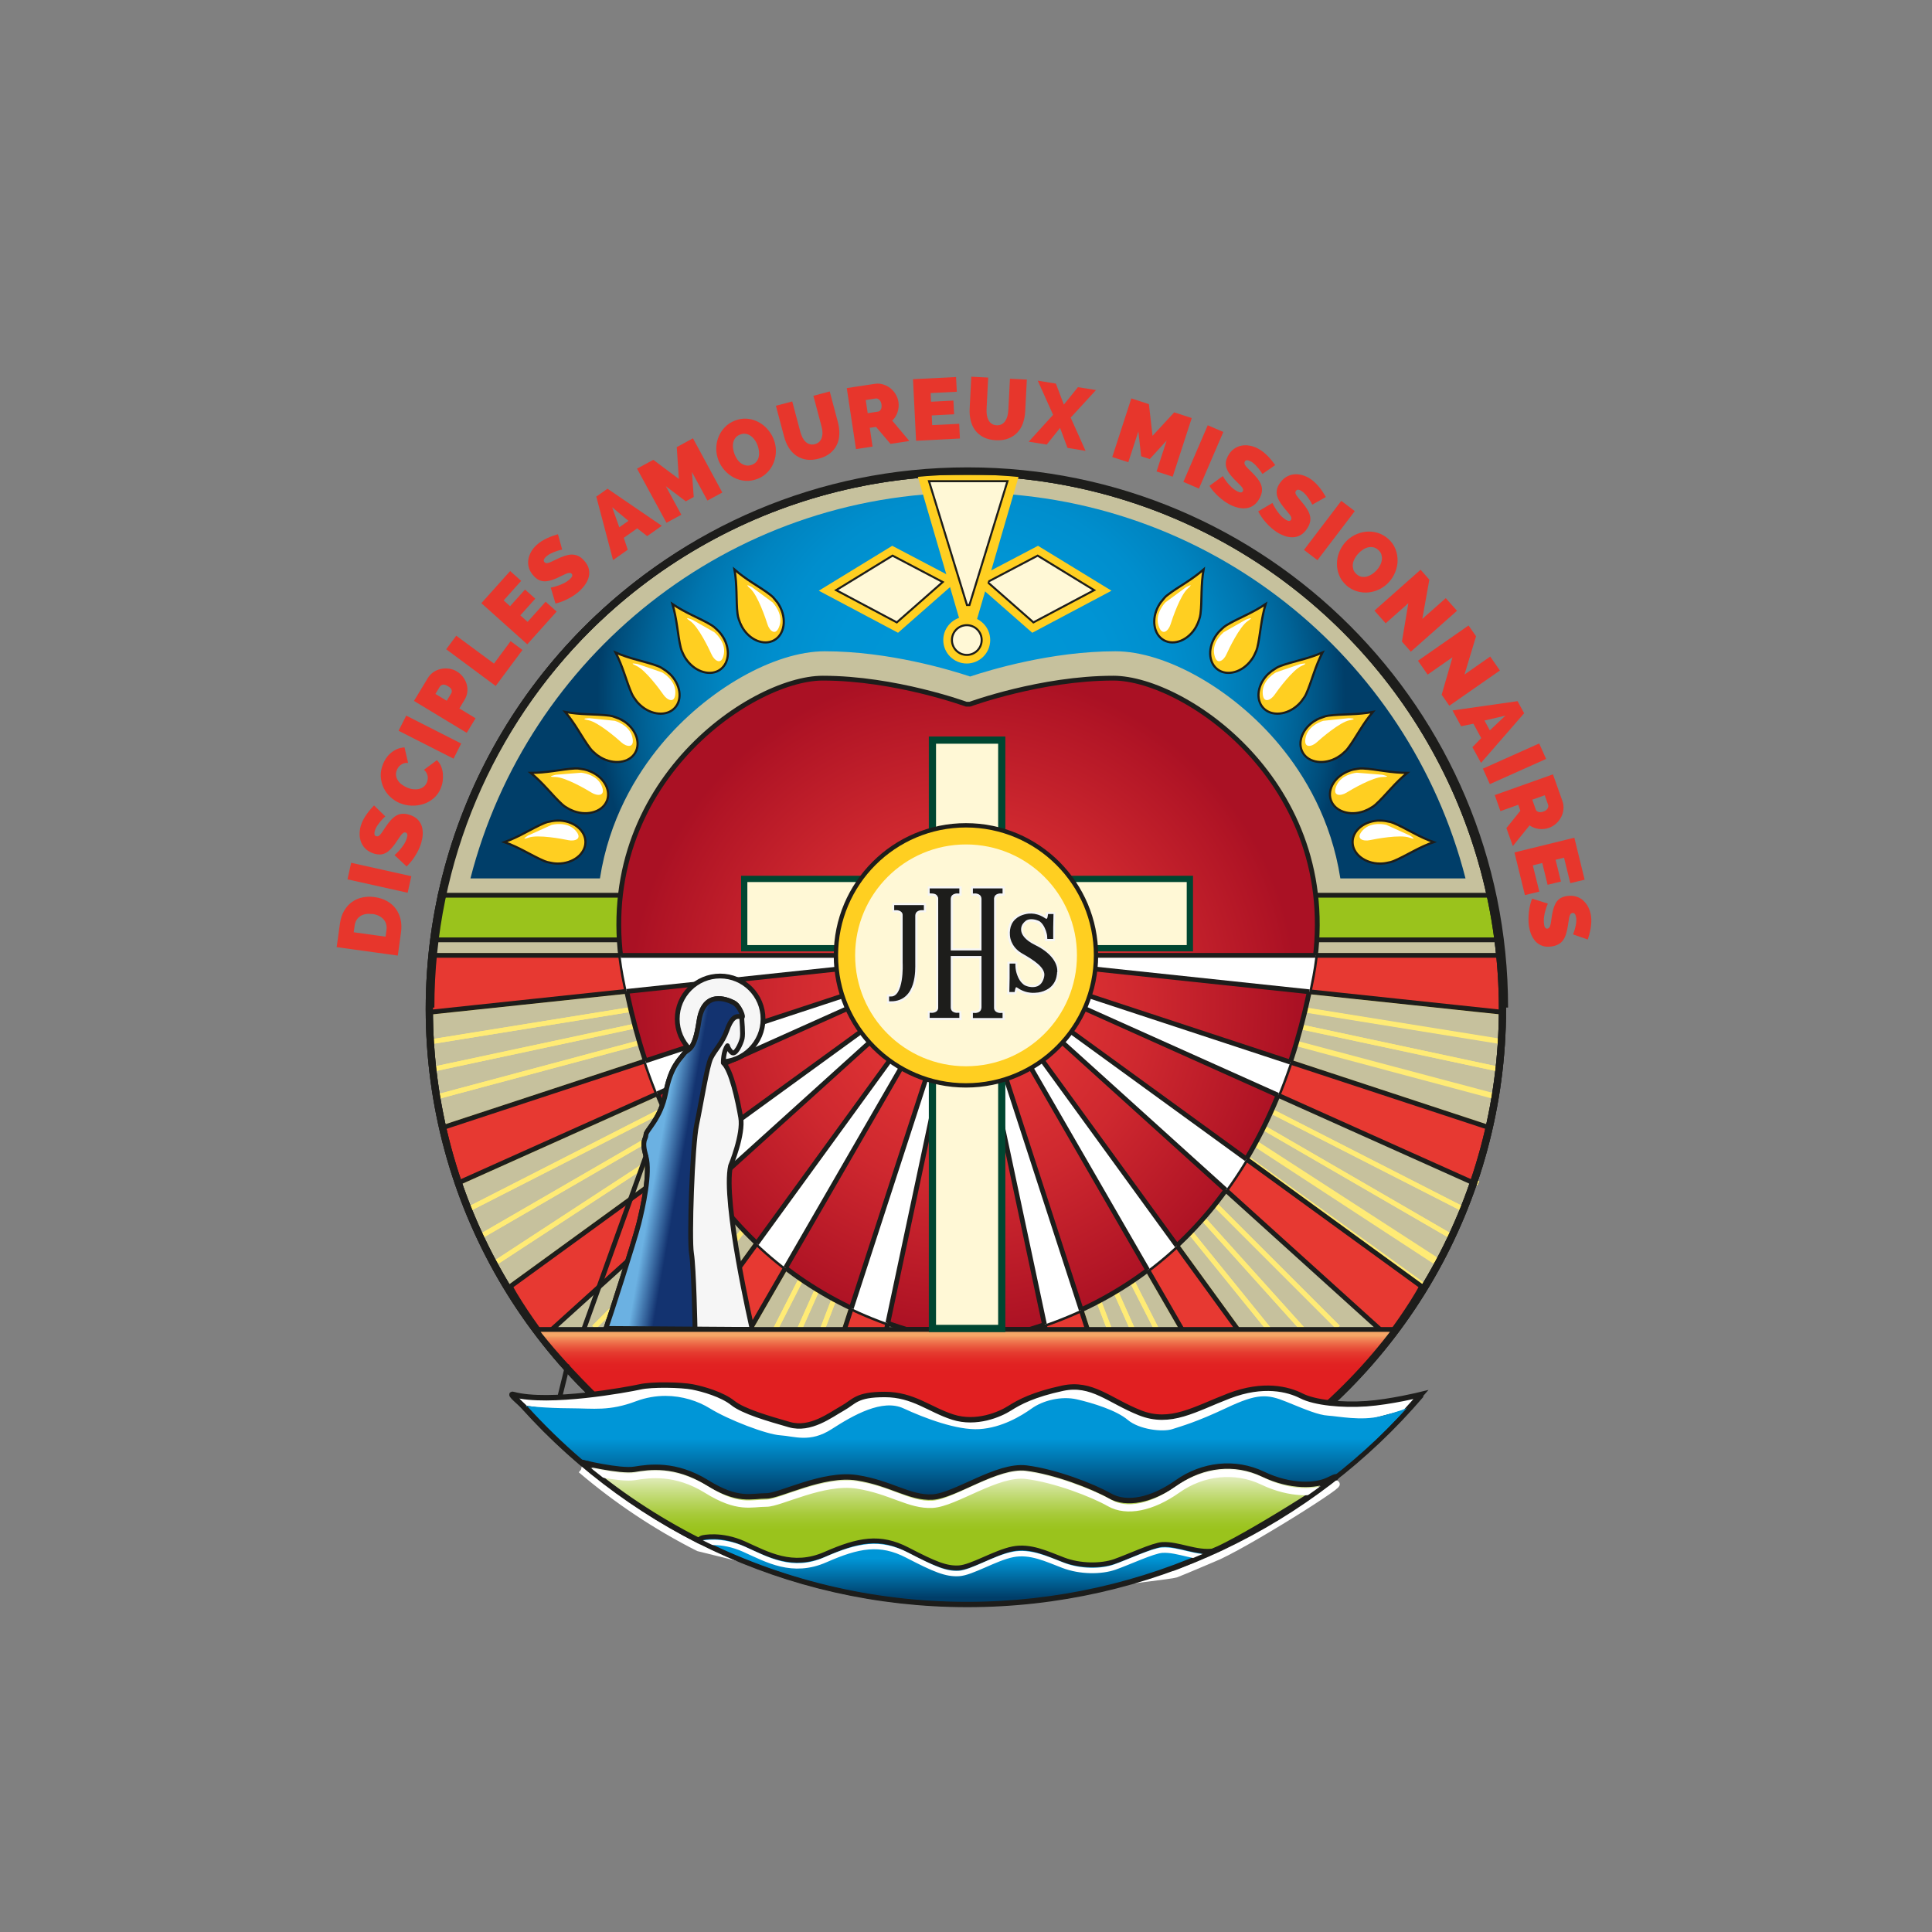 <?xml version="1.0" encoding="UTF-8"?>
<svg xmlns="http://www.w3.org/2000/svg" xmlns:xlink="http://www.w3.org/1999/xlink" version="1.1" viewBox="0 0 249.45 249.45">
  <rect x="0" y="0" width="249.45" height="249.45" fill="#808080" stroke="none"/>
  <defs>
    <style>
      .cls-1, .cls-2, .cls-3, .cls-4, .cls-5, .cls-6, .cls-7, .cls-8, .cls-9, .cls-10, .cls-11, .cls-12, .cls-13, .cls-14, .cls-15 {
        fill: none;
      }

      .cls-16 {
        fill: url(#Dégradé_sans_nom_6);
      }

      .cls-17 {
        fill: url(#Dégradé_sans_nom_7);
      }

      .cls-18 {
        fill: url(#Dégradé_sans_nom_4);
      }

      .cls-19 {
        fill: url(#Dégradé_sans_nom_5);
      }

      .cls-20 {
        fill: url(#Dégradé_sans_nom_2);
      }

      .cls-21 {
        fill: url(#Dégradé_sans_nom_3);
      }

      .cls-22 {
        fill: url(#Dégradé_sans_nom_8);
      }

      .cls-2 {
        stroke: #ffeb75;
      }

      .cls-2, .cls-8, .cls-12 {
        stroke-width: .62px;
      }

      .cls-23 {
        fill: #f6f6f6;
      }

      .cls-3 {
        stroke: #f6f6f6;
      }

      .cls-3, .cls-9 {
        stroke-width: .47px;
      }

      .cls-24 {
        fill: #9ac31c;
      }

      .cls-25 {
        fill: #fff6b4;
      }

      .cls-26 {
        fill: #1d1d1b;
      }

      .cls-27 {
        fill: #fff8d6;
      }

      .cls-28 {
        fill: url(#Dégradé_sans_nom_6-2);
      }

      .cls-29 {
        fill: #e7362c;
      }

      .cls-30 {
        clip-path: url(#clippath-17);
      }

      .cls-31 {
        clip-path: url(#clippath-19);
      }

      .cls-32 {
        clip-path: url(#clippath-11);
      }

      .cls-33 {
        clip-path: url(#clippath-16);
      }

      .cls-34 {
        clip-path: url(#clippath-18);
      }

      .cls-35 {
        clip-path: url(#clippath-10);
      }

      .cls-36 {
        clip-path: url(#clippath-15);
      }

      .cls-37 {
        clip-path: url(#clippath-13);
      }

      .cls-38 {
        clip-path: url(#clippath-14);
      }

      .cls-39 {
        clip-path: url(#clippath-12);
      }

      .cls-40 {
        clip-path: url(#clippath-20);
      }

      .cls-41 {
        clip-path: url(#clippath-21);
      }

      .cls-42 {
        clip-path: url(#clippath-22);
      }

      .cls-43 {
        clip-path: url(#clippath-23);
      }

      .cls-44 {
        clip-path: url(#clippath-24);
      }

      .cls-45 {
        clip-path: url(#clippath-25);
      }

      .cls-46 {
        fill: #ffcf21;
      }

      .cls-47 {
        clip-path: url(#clippath-1);
      }

      .cls-48 {
        clip-path: url(#clippath-3);
      }

      .cls-49 {
        clip-path: url(#clippath-4);
      }

      .cls-50 {
        clip-path: url(#clippath-2);
      }

      .cls-51 {
        clip-path: url(#clippath-7);
      }

      .cls-52 {
        clip-path: url(#clippath-6);
      }

      .cls-53 {
        clip-path: url(#clippath-9);
      }

      .cls-54 {
        clip-path: url(#clippath-8);
      }

      .cls-55 {
        clip-path: url(#clippath-5);
      }

      .cls-4, .cls-6 {
        stroke-width: .7px;
      }

      .cls-4, .cls-12 {
        stroke-linecap: round;
        stroke-linejoin: round;
      }

      .cls-4, .cls-15 {
        stroke: #fff;
      }

      .cls-5, .cls-6, .cls-7, .cls-8, .cls-9, .cls-10, .cls-11, .cls-12 {
        stroke: #1d1d1b;
      }

      .cls-5, .cls-13, .cls-15 {
        stroke-width: .93px;
      }

      .cls-56 {
        fill: #fff;
      }

      .cls-7 {
        stroke-width: .56px;
      }

      .cls-10 {
        stroke-width: .28px;
      }

      .cls-11 {
        stroke-width: .26px;
      }

      .cls-57 {
        fill: #e73932;
      }

      .cls-58 {
        opacity: .55;
      }

      .cls-13, .cls-14 {
        stroke: #004631;
      }

      .cls-14 {
        stroke-width: .81px;
      }

      .cls-59 {
        clip-path: url(#clippath);
      }
    </style>
    <clipPath id="clippath">
      <rect class="cls-1" x="-9.02" y="34.92" width="267.5" height="190.69"/>
    </clipPath>
    <clipPath id="clippath-1">
      <rect class="cls-1" x="-9.02" y="34.92" width="267.5" height="190.69"/>
    </clipPath>
    <clipPath id="clippath-2">
      <rect class="cls-1" x="-9.02" y="34.92" width="267.5" height="190.69"/>
    </clipPath>
    <clipPath id="clippath-3">
      <rect class="cls-1" x="55.43" y="60.99" width="138.56" height="138.56"/>
    </clipPath>
    <clipPath id="clippath-4">
      <rect class="cls-1" x="-9.02" y="34.92" width="267.5" height="190.69"/>
    </clipPath>
    <clipPath id="clippath-5">
      <rect class="cls-1" x="54.96" y="60.52" width="139.49" height="139.49"/>
    </clipPath>
    <clipPath id="clippath-6">
      <rect class="cls-1" x="-9.02" y="34.92" width="267.5" height="190.69"/>
    </clipPath>
    <clipPath id="clippath-7">
      <path class="cls-1" d="M125.51,174.21s0,0,0,0M124.98,174.05c.36.11.53.16.53.16,0,0-.2-.06-.53-.16h0M124.98,174.05h0c-.78.23-.64.19,0,0M124.98,174.05h0c-1.69-.51-6.88-2.08-7.8-2.36,4.51,1.36,6.85,2.07,7.8,2.36M117.18,171.69h0s0,0,0,0M117.18,171.69s0,0,0,0c0,0,0,0,0,0M117.17,171.69s0,0,0,0c0,0,0,0,0,0M117.16,171.68s-.04-.01-.05-.02c.02,0,.03.01.05.02M124.98,174.05h0c1.85-.56,7.91-2.39,7.94-2.4-4.6,1.39-6.98,2.11-7.94,2.4M117.11,171.67s-.05-.01-.08-.02c0,0,.03,0,.08.02M120.63,171.65h8.72-8.72ZM132.93,171.65h0,0M125.22,90.91h-.48s-9.17-3.36-18.52-3.36-30.22,14.16-25.7,38.46c4.52,24.3,17.45,39.87,36.52,45.63h15.89c19.07-5.76,32.01-21.33,36.52-45.63,4.52-24.3-16.35-38.46-25.7-38.46s-18.52,3.36-18.52,3.36"/>
    </clipPath>
    <radialGradient id="Dégradé_sans_nom_3" data-name="Dégradé sans nom 3" cx="-296.28" cy="422.27" fx="-296.28" fy="422.27" r=".31" gradientTransform="translate(42193.24 60087.73) scale(141.99 -141.99)" gradientUnits="userSpaceOnUse">
      <stop offset="0" stop-color="#e73937"/>
      <stop offset=".23" stop-color="#e03434"/>
      <stop offset=".54" stop-color="#ce282f"/>
      <stop offset=".92" stop-color="#b01425"/>
      <stop offset=".98" stop-color="#aa1124"/>
      <stop offset="1" stop-color="#aa1124"/>
    </radialGradient>
    <clipPath id="clippath-8">
      <rect class="cls-1" x="-9.02" y="34.92" width="267.5" height="190.69"/>
    </clipPath>
    <clipPath id="clippath-9">
      <path class="cls-1" d="M125.51,174.21s0,0,0,0M124.98,174.05c.36.11.53.16.53.16,0,0-.2-.06-.53-.16h0M124.98,174.05h0c-.78.23-.64.19,0,0M124.98,174.05h0c-1.69-.51-6.88-2.08-7.8-2.36,4.51,1.36,6.85,2.07,7.8,2.36M117.18,171.69h0s0,0,0,0M117.18,171.69s0,0,0,0c0,0,0,0,0,0M117.17,171.69s0,0,0,0c0,0,0,0,0,0M117.16,171.68s-.04-.01-.05-.02c.02,0,.03.01.05.02M124.98,174.05h0c1.85-.56,7.91-2.39,7.94-2.4-4.6,1.39-6.98,2.11-7.94,2.4M117.11,171.67s-.05-.01-.08-.02c0,0,.03,0,.08.02M120.63,171.65h8.72-8.72ZM132.93,171.65h0,0M125.22,90.91h-.48s-9.17-3.36-18.52-3.36-30.22,14.16-25.7,38.46c4.52,24.3,17.45,39.87,36.52,45.63h15.89c19.07-5.76,32.01-21.33,36.52-45.63,4.52-24.3-16.35-38.46-25.7-38.46s-18.52,3.36-18.52,3.36"/>
    </clipPath>
    <clipPath id="clippath-10">
      <rect class="cls-1" x="-9.02" y="34.92" width="267.5" height="190.69"/>
    </clipPath>
    <clipPath id="clippath-11">
      <rect class="cls-1" x="-9.02" y="34.92" width="267.5" height="190.69"/>
    </clipPath>
    <clipPath id="clippath-12">
      <path class="cls-1" d="M69.18,171.65c3.31,4.4,9.68,10.78,13.94,14.27l83.67-1.73h1.12c4.57-3.65,8.67-7.86,12.18-12.54h-110.92Z"/>
    </clipPath>
    <linearGradient id="Dégradé_sans_nom_2" data-name="Dégradé sans nom 2" x1="-290.25" y1="422.9" x2="-289.94" y2="422.9" gradientTransform="translate(6609.03 -4272.38) rotate(-90) scale(15.33 -15.33)" gradientUnits="userSpaceOnUse">
      <stop offset="0" stop-color="#e11f21"/>
      <stop offset=".21" stop-color="#e12222"/>
      <stop offset=".38" stop-color="#e32c27"/>
      <stop offset=".54" stop-color="#e53c30"/>
      <stop offset=".68" stop-color="#e9543c"/>
      <stop offset=".82" stop-color="#ee724c"/>
      <stop offset=".96" stop-color="#f3975f"/>
      <stop offset="1" stop-color="#f6a667"/>
    </linearGradient>
    <clipPath id="clippath-13">
      <rect class="cls-1" x="-9.02" y="34.92" width="267.5" height="190.69"/>
    </clipPath>
    <clipPath id="clippath-14">
      <path class="cls-1" d="M82.15,180.91c-3.5,1.32-5.45.93-8.56.92-3.11-.01-5.75-.31-5.75-.31,2.24,2.47,4.64,5.11,7.18,7.28l5.03,2.23,5.76,1.87,9.5,1.95,13.94-1.32,11.91,1.71,9.27-2.18,5.22.86,6.85,1.32,8.02-.62,11.52-1.56,9.45-1.65c3.55-2.71,7.17-6.34,10.2-9.62,0,0-.96.45-3.45,1.07s-5.45,0-6.75-.08c-1.3-.08-2.91-.78-5.4-1.79-2.49-1.01-3.74-1.09-7.71.78-3.97,1.87-5.76,2.34-7.01,2.75-1.25.41-4.28.06-5.76-1.19s-4.52-2.18-6.56-2.65-4.42.16-5.82,1.16c-1.4,1-3.89,2.5-6.77,2.68-2.88.18-7.09-1.42-9.81-2.68-2.73-1.26-6.46.87-9.27,2.68-2.8,1.81-4.83.91-6.62.8-1.79-.11-6.7-1.99-9.11-3.48-1.54-.95-3.57-1.61-5.74-1.61-1.22,0-2.5.21-3.76.68"/>
    </clipPath>
    <linearGradient id="Dégradé_sans_nom_6" data-name="Dégradé sans nom 6" x1="-301.04" y1="421.98" x2="-300.72" y2="421.98" gradientTransform="translate(-9269.54 6886.97) rotate(90) scale(22.26 -22.26)" gradientUnits="userSpaceOnUse">
      <stop offset="0" stop-color="#0096d7"/>
      <stop offset="1" stop-color="#003e69"/>
    </linearGradient>
    <clipPath id="clippath-15">
      <path class="cls-1" d="M90.18,198.89l15.72,3.88,19.75,2.67s25.3-2.84,26.14-3.15c.84-.31,5.53-2.32,5.53-2.32,5.04-2.35,19.09-11.33,14.16-8.88-1.53.76-4.85.95-8.43-.76-3.58-1.71-7.79-1.25-11.06,1.07-3.27,2.32-6.54,2.97-8.72,1.73s-7.01-3.11-10.78-3.58c-3.77-.47-9.15,3.58-12.11,3.74-2.95.16-5.37-1.81-9.74-2.49-4.37-.68-9.95,2.33-11.68,2.34-2.01,0-3.66.78-7.71-1.73-4.05-2.51-7.47-2.01-9.34-1.7-1.87.31-6.9-.91-6.9-.91,4.62,3.93,9.7,7.32,15.16,10.09"/>
    </clipPath>
    <linearGradient id="Dégradé_sans_nom_4" data-name="Dégradé sans nom 4" x1="-300.25" y1="422.21" x2="-299.94" y2="422.21" gradientTransform="translate(-11907.18 8745.87) rotate(90) scale(28.5 -28.5)" gradientUnits="userSpaceOnUse">
      <stop offset="0" stop-color="#fff"/>
      <stop offset=".16" stop-color="#e9f1cd"/>
      <stop offset=".38" stop-color="#cde18e"/>
      <stop offset=".59" stop-color="#b7d45d"/>
      <stop offset=".76" stop-color="#a7ca39"/>
      <stop offset=".91" stop-color="#9dc523"/>
      <stop offset="1" stop-color="#9ac31c"/>
    </linearGradient>
    <clipPath id="clippath-16">
      <rect class="cls-1" x="-9.02" y="34.92" width="267.5" height="190.69"/>
    </clipPath>
    <clipPath id="clippath-17">
      <path class="cls-1" d="M76.17,189.06l-1.15-.26s.46.11,1.15.26"/>
    </clipPath>
    <linearGradient id="Dégradé_sans_nom_5" data-name="Dégradé sans nom 5" x1="-556.69" y1="648.41" x2="-556.38" y2="648.41" gradientTransform="translate(-211.56 435.34) rotate(90) scale(.44 -.44)" gradientUnits="userSpaceOnUse">
      <stop offset="0" stop-color="#fff"/>
      <stop offset=".13" stop-color="#d9eddc"/>
      <stop offset=".36" stop-color="#9ad0a1"/>
      <stop offset=".57" stop-color="#69b973"/>
      <stop offset=".75" stop-color="#45a852"/>
      <stop offset=".9" stop-color="#2f9e3e"/>
      <stop offset="1" stop-color="#289b37"/>
    </linearGradient>
    <clipPath id="clippath-18">
      <rect class="cls-1" x="-9.02" y="34.92" width="267.5" height="190.69"/>
    </clipPath>
    <clipPath id="clippath-19">
      <path class="cls-1" d="M90.75,198.53c-.32.06-.57.36-.57.36,10.42,5.27,22.21,8.24,34.69,8.24,11.59,0,22.59-2.57,32.45-7.16l-.56.26c-1.24.18-2.48-.1-3.67-.38-1.04-.25-2.05-.49-3.01-.43-1.18.07-4.36,1.56-6.12,2.18-1.76.62-4.46.62-6.64-.21-2.18-.83-4.26-1.87-6.54-1.41-2.28.45-5.29,2.35-6.94,2.45-1.65.1-3.13-.52-6.66-2.35-3.53-1.83-6.33-1.29-10.59.58-4.26,1.87-7.47,0-10.48-1.35-1.63-.73-3.06-.9-4.03-.9-.82,0-1.31.12-1.31.12"/>
    </clipPath>
    <linearGradient id="Dégradé_sans_nom_6-2" data-name="Dégradé sans nom 6" x1="-304.79" y1="421.97" x2="-304.48" y2="421.97" gradientTransform="translate(-6768.75 5178.37) rotate(90) scale(16.33 -16.33)" xlink:href="#Dégradé_sans_nom_6"/>
    <clipPath id="clippath-20">
      <rect class="cls-1" x="-9.02" y="34.92" width="267.5" height="190.69"/>
    </clipPath>
    <clipPath id="clippath-21">
      <path class="cls-1" d="M90.24,131.85c-.61,4.09-1.43,3.48-1.94,4.2-.51.72-1.69,1.59-2.35,5.01-.66,3.43-2.56,4.86-2.56,5.47s-.61.61,0,2.76c.61,2.15-.41,6.65-.92,8.7-.51,2.05-3.89,12.57-4.25,13.53l11.51.08s-.15-7.87-.46-9.76c-.31-1.89.1-13.97.66-16.63.56-2.66,1.33-7.57,1.84-8.6.51-1.02,1.48-1.94,2.05-3.53.56-1.59,1.13-2.05,1.94-1.74.34.13-.26-1.48-1.07-1.89-.35-.18-1.11-.51-1.92-.51-1.06,0-2.19.59-2.54,2.92"/>
    </clipPath>
    <linearGradient id="Dégradé_sans_nom_7" data-name="Dégradé sans nom 7" x1="-302.65" y1="418.1" x2="-302.34" y2="418.1" gradientTransform="translate(4331.69 -2920.84) rotate(-90) scale(10.15 -10.15)" gradientUnits="userSpaceOnUse">
      <stop offset="0" stop-color="#133370"/>
      <stop offset="1" stop-color="#6bb1e2"/>
    </linearGradient>
    <clipPath id="clippath-22">
      <rect class="cls-1" x="-9.02" y="34.92" width="267.5" height="190.69"/>
    </clipPath>
    <clipPath id="clippath-23">
      <path class="cls-1" d="M60.75,113.42h16.71c1.17-7.57,4.62-13.33,7.89-17.27,5.9-7.1,14.6-12.06,21.15-12.06,8.24,0,16.21,2.41,18.76,3.26,2.55-.85,10.52-3.26,18.76-3.26,6.55,0,15.25,4.96,21.15,12.06,3.28,3.94,6.72,9.7,7.89,17.27h16.16c-7.33-28.64-33.31-49.81-64.24-49.81s-56.9,21.17-64.24,49.81"/>
    </clipPath>
    <radialGradient id="Dégradé_sans_nom_8" data-name="Dégradé sans nom 8" cx="-296.28" cy="421.68" fx="-296.28" fy="421.68" r=".31" gradientTransform="translate(46469.39 66048.78) scale(156.42 -156.42)" gradientUnits="userSpaceOnUse">
      <stop offset="0" stop-color="#0096d7"/>
      <stop offset=".38" stop-color="#0094d4"/>
      <stop offset=".54" stop-color="#008ecd"/>
      <stop offset=".67" stop-color="#0084c0"/>
      <stop offset=".78" stop-color="#0075ae"/>
      <stop offset=".87" stop-color="#006397"/>
      <stop offset=".96" stop-color="#004c7a"/>
      <stop offset="1" stop-color="#003e69"/>
    </radialGradient>
    <clipPath id="clippath-24">
      <rect class="cls-1" x="-9.02" y="34.92" width="267.5" height="190.69"/>
    </clipPath>
    <clipPath id="clippath-25">
      <rect class="cls-1" x="-9.02" y="34.92" width="267.5" height="190.69"/>
    </clipPath>
  </defs>
  <!-- Generator: Adobe Illustrator 28.6.0, SVG Export Plug-In . SVG Version: 1.2.0 Build 709)  -->
  <g>
    <g id="Calque_1">
      <g class="cls-59">
        <g class="cls-47">
          <g class="cls-50">
            <g class="cls-58">
              <g class="cls-48">
                <path class="cls-25" d="M193.99,130.27c0,38.26-31.02,69.28-69.28,69.28s-69.28-31.02-69.28-69.28,31.02-69.28,69.28-69.28,69.28,31.02,69.28,69.28"/>
              </g>
            </g>
          </g>
          <path class="cls-27" d="M193.55,123.42l-68.83-.07,68.83.07Z"/>
          <line class="cls-2" x1="124.72" y1="123.35" x2="193.55" y2="123.42"/>
          <line class="cls-27" x1="124.72" y1="123.35" x2="193.91" y2="127.03"/>
          <line class="cls-2" x1="124.72" y1="123.35" x2="193.91" y2="127.03"/>
          <line class="cls-27" x1="124.72" y1="123.35" x2="193.98" y2="130.71"/>
          <line class="cls-2" x1="124.72" y1="123.35" x2="193.98" y2="130.71"/>
          <line class="cls-27" x1="124.72" y1="123.35" x2="193.99" y2="134.47"/>
          <line class="cls-2" x1="124.72" y1="123.35" x2="193.99" y2="134.47"/>
          <line class="cls-27" x1="124.72" y1="123.35" x2="193.55" y2="138.06"/>
          <line class="cls-2" x1="124.72" y1="123.35" x2="193.55" y2="138.06"/>
          <line class="cls-27" x1="124.72" y1="123.35" x2="193.08" y2="141.52"/>
          <line class="cls-2" x1="124.72" y1="123.35" x2="193.08" y2="141.52"/>
          <line class="cls-27" x1="124.72" y1="123.35" x2="192.29" y2="145.59"/>
          <line class="cls-2" x1="124.72" y1="123.35" x2="192.29" y2="145.59"/>
          <line class="cls-27" x1="124.72" y1="123.35" x2="191.39" y2="149.13"/>
          <line class="cls-2" x1="124.72" y1="123.35" x2="191.39" y2="149.13"/>
          <line class="cls-27" x1="124.72" y1="123.35" x2="190.88" y2="152.77"/>
          <line class="cls-2" x1="124.72" y1="123.35" x2="190.88" y2="152.77"/>
          <line class="cls-27" x1="124.72" y1="123.35" x2="188.98" y2="156.16"/>
          <line class="cls-2" x1="124.72" y1="123.35" x2="188.98" y2="156.16"/>
          <line class="cls-27" x1="124.72" y1="123.35" x2="187.45" y2="159.69"/>
          <line class="cls-2" x1="124.72" y1="123.35" x2="187.45" y2="159.69"/>
          <line class="cls-27" x1="124.72" y1="123.35" x2="185.83" y2="162.9"/>
          <line class="cls-2" x1="124.72" y1="123.35" x2="185.83" y2="162.9"/>
          <line class="cls-27" x1="124.72" y1="123.35" x2="184.01" y2="166.1"/>
          <line class="cls-2" x1="124.72" y1="123.35" x2="184.01" y2="166.1"/>
          <line class="cls-27" x1="124.72" y1="123.35" x2="181.7" y2="169.67"/>
          <line class="cls-2" x1="124.72" y1="123.35" x2="181.7" y2="169.67"/>
          <line class="cls-27" x1="124.72" y1="123.35" x2="178.1" y2="171.39"/>
          <line class="cls-2" x1="124.72" y1="123.35" x2="178.1" y2="171.39"/>
          <line class="cls-27" x1="124.72" y1="123.35" x2="172.76" y2="171.39"/>
          <line class="cls-2" x1="124.72" y1="123.35" x2="172.76" y2="171.39"/>
          <line class="cls-27" x1="124.72" y1="123.35" x2="170.18" y2="173.84"/>
          <line class="cls-2" x1="124.72" y1="123.35" x2="170.18" y2="173.84"/>
          <line class="cls-27" x1="124.72" y1="123.35" x2="167.48" y2="176.15"/>
          <line class="cls-2" x1="124.72" y1="123.35" x2="167.48" y2="176.15"/>
          <line class="cls-27" x1="124.72" y1="123.35" x2="164.66" y2="178.31"/>
          <line class="cls-2" x1="124.72" y1="123.35" x2="164.66" y2="178.31"/>
          <line class="cls-27" x1="124.72" y1="123.35" x2="161.72" y2="180.33"/>
          <line class="cls-2" x1="124.72" y1="123.35" x2="161.72" y2="180.33"/>
          <line class="cls-27" x1="124.72" y1="123.35" x2="158.69" y2="182.19"/>
          <line class="cls-2" x1="124.72" y1="123.35" x2="158.69" y2="182.19"/>
          <line class="cls-27" x1="124.72" y1="123.35" x2="155.57" y2="183.88"/>
          <line class="cls-2" x1="124.72" y1="123.35" x2="155.57" y2="183.88"/>
          <line class="cls-27" x1="124.72" y1="123.35" x2="152.36" y2="185.41"/>
          <line class="cls-2" x1="124.72" y1="123.35" x2="152.36" y2="185.41"/>
          <line class="cls-27" x1="124.72" y1="123.35" x2="149.07" y2="186.77"/>
          <line class="cls-2" x1="124.72" y1="123.35" x2="149.07" y2="186.77"/>
          <line class="cls-27" x1="124.72" y1="123.35" x2="145.72" y2="187.96"/>
          <line class="cls-2" x1="124.72" y1="123.35" x2="145.72" y2="187.96"/>
          <line class="cls-27" x1="124.72" y1="123.35" x2="142.31" y2="188.97"/>
          <line class="cls-2" x1="124.72" y1="123.35" x2="142.31" y2="188.97"/>
          <line class="cls-27" x1="124.72" y1="123.35" x2="138.85" y2="189.8"/>
          <line class="cls-2" x1="124.72" y1="123.35" x2="138.85" y2="189.8"/>
          <line class="cls-27" x1="124.72" y1="123.35" x2="135.35" y2="190.45"/>
          <line class="cls-2" x1="124.72" y1="123.35" x2="135.35" y2="190.45"/>
          <line class="cls-27" x1="124.72" y1="123.35" x2="131.83" y2="190.91"/>
          <line class="cls-2" x1="124.72" y1="123.35" x2="131.83" y2="190.91"/>
          <line class="cls-27" x1="124.72" y1="123.35" x2="128.28" y2="191.19"/>
          <line class="cls-2" x1="124.72" y1="123.35" x2="128.28" y2="191.19"/>
          <path class="cls-27" d="M124.72,191.29v-67.93,67.93Z"/>
          <line class="cls-2" x1="124.72" y1="123.35" x2="124.72" y2="191.29"/>
          <line class="cls-27" x1="124.72" y1="123.35" x2="121.17" y2="191.19"/>
          <line class="cls-2" x1="124.72" y1="123.35" x2="121.17" y2="191.19"/>
          <line class="cls-27" x1="124.72" y1="123.35" x2="117.62" y2="190.91"/>
          <line class="cls-2" x1="124.72" y1="123.35" x2="117.62" y2="190.91"/>
          <line class="cls-27" x1="124.72" y1="123.35" x2="114.1" y2="190.45"/>
          <line class="cls-2" x1="124.72" y1="123.35" x2="114.1" y2="190.45"/>
          <line class="cls-27" x1="124.72" y1="123.35" x2="110.6" y2="189.8"/>
          <line class="cls-2" x1="124.72" y1="123.35" x2="110.6" y2="189.8"/>
          <line class="cls-27" x1="124.72" y1="123.35" x2="107.14" y2="188.97"/>
          <line class="cls-2" x1="124.72" y1="123.35" x2="107.14" y2="188.97"/>
          <line class="cls-27" x1="124.72" y1="123.35" x2="103.73" y2="187.96"/>
          <line class="cls-2" x1="124.72" y1="123.35" x2="103.73" y2="187.96"/>
          <line class="cls-27" x1="124.72" y1="123.35" x2="100.38" y2="186.77"/>
          <line class="cls-2" x1="124.72" y1="123.35" x2="100.38" y2="186.77"/>
          <line class="cls-27" x1="124.72" y1="123.35" x2="97.09" y2="185.41"/>
          <line class="cls-2" x1="124.72" y1="123.35" x2="97.09" y2="185.41"/>
          <line class="cls-27" x1="124.72" y1="123.35" x2="93.88" y2="183.88"/>
          <line class="cls-2" x1="124.72" y1="123.35" x2="93.88" y2="183.88"/>
          <line class="cls-27" x1="124.72" y1="123.35" x2="90.76" y2="182.18"/>
          <line class="cls-2" x1="124.72" y1="123.35" x2="90.76" y2="182.18"/>
          <line class="cls-27" x1="124.72" y1="123.35" x2="87.73" y2="180.33"/>
          <line class="cls-2" x1="124.72" y1="123.35" x2="87.73" y2="180.33"/>
          <line class="cls-27" x1="124.72" y1="123.35" x2="84.79" y2="178.31"/>
          <line class="cls-2" x1="124.72" y1="123.35" x2="84.79" y2="178.31"/>
          <line class="cls-27" x1="124.72" y1="123.35" x2="81.97" y2="176.15"/>
          <line class="cls-2" x1="124.72" y1="123.35" x2="81.97" y2="176.15"/>
          <line class="cls-27" x1="124.72" y1="123.35" x2="79.27" y2="173.84"/>
          <line class="cls-2" x1="124.72" y1="123.35" x2="79.27" y2="173.84"/>
          <line class="cls-27" x1="124.72" y1="123.35" x2="76.69" y2="171.39"/>
          <line class="cls-2" x1="124.72" y1="123.35" x2="76.69" y2="171.39"/>
          <line class="cls-27" x1="124.72" y1="123.35" x2="71.43" y2="171.39"/>
          <line class="cls-2" x1="124.72" y1="123.35" x2="71.43" y2="171.39"/>
          <line class="cls-27" x1="124.72" y1="123.35" x2="67.84" y2="169.67"/>
          <line class="cls-2" x1="124.72" y1="123.35" x2="67.84" y2="169.67"/>
          <line class="cls-27" x1="124.72" y1="123.35" x2="65.89" y2="166.1"/>
          <line class="cls-2" x1="124.72" y1="123.35" x2="65.89" y2="166.1"/>
          <line class="cls-27" x1="124.72" y1="123.35" x2="64.19" y2="162.9"/>
          <line class="cls-2" x1="124.72" y1="123.35" x2="64.19" y2="162.9"/>
          <line class="cls-27" x1="124.72" y1="123.35" x2="61.97" y2="159.69"/>
          <line class="cls-2" x1="124.72" y1="123.35" x2="61.97" y2="159.69"/>
          <line class="cls-27" x1="124.72" y1="123.35" x2="60.43" y2="156.16"/>
          <line class="cls-2" x1="124.72" y1="123.35" x2="60.43" y2="156.16"/>
          <line class="cls-27" x1="124.72" y1="123.35" x2="59.11" y2="152.77"/>
          <line class="cls-2" x1="124.72" y1="123.35" x2="59.11" y2="152.77"/>
          <line class="cls-27" x1="124.72" y1="123.35" x2="57.89" y2="149.13"/>
          <line class="cls-2" x1="124.72" y1="123.35" x2="57.89" y2="149.13"/>
          <line class="cls-27" x1="124.72" y1="123.35" x2="57.16" y2="145.59"/>
          <line class="cls-2" x1="124.72" y1="123.35" x2="57.16" y2="145.59"/>
          <line class="cls-27" x1="124.72" y1="123.35" x2="56.79" y2="141.52"/>
          <line class="cls-2" x1="124.72" y1="123.35" x2="56.79" y2="141.52"/>
          <line class="cls-27" x1="124.72" y1="123.35" x2="55.86" y2="138.06"/>
          <line class="cls-2" x1="124.72" y1="123.35" x2="55.86" y2="138.06"/>
          <line class="cls-27" x1="124.72" y1="123.35" x2="55.86" y2="134.47"/>
          <line class="cls-2" x1="124.72" y1="123.35" x2="55.86" y2="134.47"/>
          <line class="cls-27" x1="124.72" y1="123.35" x2="55.43" y2="130.71"/>
          <line class="cls-2" x1="124.72" y1="123.35" x2="55.43" y2="130.71"/>
          <line class="cls-27" x1="124.72" y1="123.35" x2="55.51" y2="127.03"/>
          <line class="cls-2" x1="124.72" y1="123.35" x2="55.51" y2="127.03"/>
          <path class="cls-27" d="M124.72,123.35H56.79s67.93,0,67.93,0Z"/>
          <line class="cls-2" x1="124.72" y1="123.35" x2="56.79" y2="123.35"/>
          <g class="cls-49">
            <g class="cls-58">
              <g class="cls-55">
                <circle class="cls-5" cx="124.71" cy="130.27" r="69.28"/>
              </g>
            </g>
          </g>
          <polygon class="cls-24" points="193.42 121.35 55.91 121.35 56.85 115.59 192.48 115.59 193.42 121.35"/>
          <polygon class="cls-8" points="193.42 121.35 55.91 121.35 56.85 115.59 192.48 115.59 193.42 121.35"/>
          <path class="cls-27" d="M124.72,191.29v-67.93,67.93Z"/>
          <line class="cls-2" x1="124.72" y1="123.35" x2="124.72" y2="191.29"/>
          <line class="cls-27" x1="124.72" y1="123.35" x2="121.17" y2="191.19"/>
          <line class="cls-2" x1="124.72" y1="123.35" x2="121.17" y2="191.19"/>
          <line class="cls-27" x1="124.72" y1="123.35" x2="117.62" y2="190.91"/>
          <line class="cls-2" x1="124.72" y1="123.35" x2="117.62" y2="190.91"/>
          <line class="cls-27" x1="124.72" y1="123.35" x2="114.1" y2="190.45"/>
          <line class="cls-2" x1="124.72" y1="123.35" x2="114.1" y2="190.45"/>
          <g class="cls-52">
            <path class="cls-57" d="M124.72,123.35l-20.99,64.61s.86,1.41,6.87,1.84l14.12-66.45"/>
            <path class="cls-8" d="M124.72,123.35l-20.99,64.61s.86,1.41,6.87,1.84l14.12-66.45"/>
            <line class="cls-27" x1="124.72" y1="123.35" x2="100.38" y2="186.77"/>
            <line class="cls-2" x1="124.72" y1="123.35" x2="100.38" y2="186.77"/>
            <line class="cls-27" x1="124.72" y1="123.35" x2="97.09" y2="185.41"/>
            <line class="cls-2" x1="124.72" y1="123.35" x2="97.09" y2="185.41"/>
            <line class="cls-27" x1="124.72" y1="123.35" x2="93.88" y2="183.88"/>
            <line class="cls-2" x1="124.72" y1="123.35" x2="93.88" y2="183.88"/>
            <path class="cls-57" d="M124.72,123.35l-39.93,54.96s2.55,2.75,5.96,3.87l33.97-58.83"/>
            <path class="cls-8" d="M124.72,123.35l-39.93,54.96s2.55,2.75,5.96,3.87l33.97-58.83"/>
            <line class="cls-27" x1="124.72" y1="123.35" x2="81.97" y2="176.15"/>
            <line class="cls-2" x1="124.72" y1="123.35" x2="81.97" y2="176.15"/>
            <line class="cls-27" x1="124.72" y1="123.35" x2="79.27" y2="173.84"/>
            <line class="cls-2" x1="124.72" y1="123.35" x2="79.27" y2="173.84"/>
            <line class="cls-27" x1="124.72" y1="123.35" x2="76.69" y2="171.39"/>
            <line class="cls-2" x1="124.72" y1="123.35" x2="76.69" y2="171.39"/>
            <path class="cls-57" d="M124.72,123.35l-54.54,49.28s-2.96-3.98-4.29-6.53l58.83-42.75"/>
            <path class="cls-8" d="M124.72,123.35l-54.54,49.28s-2.96-3.98-4.29-6.53l58.83-42.75"/>
            <line class="cls-27" x1="124.72" y1="123.35" x2="64.19" y2="162.9"/>
            <line class="cls-2" x1="124.72" y1="123.35" x2="64.19" y2="162.9"/>
            <line class="cls-27" x1="124.72" y1="123.35" x2="61.97" y2="159.69"/>
            <line class="cls-2" x1="124.72" y1="123.35" x2="61.97" y2="159.69"/>
            <line class="cls-27" x1="124.72" y1="123.35" x2="60.43" y2="156.16"/>
            <line class="cls-2" x1="124.72" y1="123.35" x2="60.43" y2="156.16"/>
            <path class="cls-57" d="M124.72,123.35l-67.56,22.24s1.46,6,1.94,7.18l65.62-29.42"/>
            <path class="cls-8" d="M124.72,123.35l-67.56,22.24s1.46,6,1.94,7.18l65.62-29.42"/>
            <line class="cls-2" x1="124.72" y1="123.35" x2="56.79" y2="141.52"/>
            <line class="cls-2" x1="124.72" y1="123.35" x2="55.86" y2="138.06"/>
            <line class="cls-2" x1="124.72" y1="123.35" x2="55.86" y2="134.47"/>
            <path class="cls-57" d="M124.72,123.35H55.86s-.63,2.35-.42,7.35l69.29-7.35"/>
            <path class="cls-8" d="M124.72,123.35H55.86s-.63,2.35-.42,7.35l69.29-7.35"/>
            <line class="cls-27" x1="124.72" y1="123.35" x2="124.72" y2="191.29"/>
            <line class="cls-2" x1="124.72" y1="123.35" x2="124.72" y2="191.29"/>
            <line class="cls-27" x1="124.72" y1="123.35" x2="128.28" y2="191.19"/>
            <line class="cls-2" x1="124.72" y1="123.35" x2="128.28" y2="191.19"/>
            <line class="cls-27" x1="124.72" y1="123.35" x2="131.83" y2="190.91"/>
            <line class="cls-2" x1="124.72" y1="123.35" x2="131.83" y2="190.91"/>
            <line class="cls-27" x1="124.72" y1="123.35" x2="135.35" y2="190.45"/>
            <line class="cls-2" x1="124.72" y1="123.35" x2="135.35" y2="190.45"/>
            <path class="cls-57" d="M124.72,123.35l20.99,64.61s-.86,1.41-6.87,1.84l-14.12-66.45"/>
            <path class="cls-8" d="M124.72,123.35l20.99,64.61s-.86,1.41-6.87,1.84l-14.12-66.45"/>
            <line class="cls-27" x1="124.72" y1="123.35" x2="149.07" y2="186.77"/>
            <line class="cls-2" x1="124.72" y1="123.35" x2="149.07" y2="186.77"/>
            <line class="cls-27" x1="124.72" y1="123.35" x2="152.36" y2="185.41"/>
            <line class="cls-2" x1="124.72" y1="123.35" x2="152.36" y2="185.41"/>
            <line class="cls-27" x1="124.72" y1="123.35" x2="155.57" y2="183.88"/>
            <line class="cls-2" x1="124.72" y1="123.35" x2="155.57" y2="183.88"/>
            <path class="cls-57" d="M124.72,123.35l39.93,54.96s-2.55,2.75-5.96,3.87l-33.97-58.83"/>
            <path class="cls-8" d="M124.72,123.35l39.93,54.96s-2.55,2.75-5.96,3.87l-33.97-58.83"/>
            <line class="cls-27" x1="124.72" y1="123.35" x2="167.48" y2="176.15"/>
            <line class="cls-2" x1="124.72" y1="123.35" x2="167.48" y2="176.15"/>
            <line class="cls-27" x1="124.72" y1="123.35" x2="170.18" y2="173.84"/>
            <line class="cls-2" x1="124.72" y1="123.35" x2="170.18" y2="173.84"/>
            <line class="cls-27" x1="124.72" y1="123.35" x2="172.76" y2="171.39"/>
            <line class="cls-2" x1="124.72" y1="123.35" x2="172.76" y2="171.39"/>
            <path class="cls-57" d="M124.72,123.35l54.54,49.28s2.96-3.98,4.29-6.53l-58.83-42.75"/>
            <path class="cls-8" d="M124.72,123.35l54.54,49.28s2.96-3.98,4.29-6.53l-58.83-42.75"/>
            <line class="cls-27" x1="124.72" y1="123.35" x2="185.25" y2="162.9"/>
            <line class="cls-2" x1="124.72" y1="123.35" x2="185.25" y2="162.9"/>
            <line class="cls-27" x1="124.72" y1="123.35" x2="187.48" y2="159.69"/>
            <line class="cls-2" x1="124.72" y1="123.35" x2="187.48" y2="159.69"/>
            <line class="cls-27" x1="124.72" y1="123.35" x2="189.02" y2="156.16"/>
            <line class="cls-2" x1="124.72" y1="123.35" x2="189.02" y2="156.16"/>
            <path class="cls-57" d="M124.72,123.35l67.56,22.24s-1.46,6-1.94,7.18l-65.62-29.42"/>
            <path class="cls-8" d="M124.72,123.35l67.56,22.24s-1.46,6-1.94,7.18l-65.62-29.42"/>
            <line class="cls-2" x1="124.72" y1="123.35" x2="192.66" y2="141.52"/>
            <line class="cls-2" x1="124.72" y1="123.35" x2="193.58" y2="138.06"/>
            <line class="cls-2" x1="124.72" y1="123.35" x2="193.58" y2="134.47"/>
            <path class="cls-57" d="M124.72,123.35h68.87s.63,2.35.42,7.35l-69.29-7.35"/>
            <path class="cls-8" d="M124.72,123.35h68.87s.63,2.35.42,7.35l-69.29-7.35"/>
            <circle class="cls-5" cx="124.71" cy="130.27" r="69.28"/>
          </g>
          <g class="cls-51">
            <rect class="cls-21" x="76" y="87.56" width="97.97" height="86.73"/>
          </g>
          <g class="cls-54">
            <path class="cls-12" d="M120.63,171.65h12.3s-19.07,5.76,0,0c19.07-5.76,32.01-21.33,36.52-45.63,4.52-24.3-16.35-38.46-25.7-38.46s-18.52,3.36-18.52,3.36h-.48s-9.17-3.36-18.52-3.36-30.22,14.16-25.7,38.46c4.52,24.3,17.45,39.87,36.52,45.63,19.07,5.76,0,0,0,0h12.3"/>
          </g>
          <g class="cls-53">
            <path class="cls-56" d="M110.6,189.8l14.12-66.45-20.99,64.61s.86,1.41,6.87,1.84"/>
            <path class="cls-8" d="M110.6,189.8l14.12-66.45-20.99,64.61s.86,1.41,6.87,1.84Z"/>
            <path class="cls-56" d="M90.76,182.18l33.97-58.83-39.93,54.96s2.55,2.75,5.96,3.87"/>
            <path class="cls-8" d="M90.76,182.18l33.97-58.83-39.93,54.96s2.55,2.75,5.96,3.87Z"/>
            <path class="cls-56" d="M70.18,172.63l54.54-49.28-58.83,42.75c1.33,2.55,4.29,6.53,4.29,6.53"/>
            <path class="cls-8" d="M70.18,172.63l54.54-49.28-58.83,42.75c1.33,2.55,4.29,6.53,4.29,6.53Z"/>
            <path class="cls-56" d="M59.11,152.77l65.62-29.42-67.56,22.23s1.46,6,1.94,7.18"/>
            <path class="cls-8" d="M59.11,152.77l65.62-29.42-67.56,22.23s1.46,6,1.94,7.18Z"/>
            <path class="cls-56" d="M55.43,130.71l69.29-7.35H55.86s-.63,2.35-.42,7.35"/>
            <path class="cls-8" d="M55.43,130.71l69.29-7.35H55.86s-.63,2.35-.42,7.35Z"/>
            <path class="cls-56" d="M145.72,187.96l-20.99-64.61,14.12,66.45c6.01-.43,6.87-1.84,6.87-1.84"/>
            <path class="cls-8" d="M145.72,187.96l-20.99-64.61,14.12,66.45c6.01-.43,6.87-1.84,6.87-1.84Z"/>
            <path class="cls-56" d="M164.65,178.31l-39.93-54.96,33.97,58.83c3.42-1.12,5.96-3.87,5.96-3.87"/>
            <path class="cls-8" d="M164.65,178.31l-39.93-54.96,33.97,58.83c3.42-1.12,5.96-3.87,5.96-3.87Z"/>
            <path class="cls-56" d="M183.56,166.1l-58.83-42.75,54.54,49.28s2.96-3.98,4.29-6.53"/>
            <path class="cls-8" d="M183.56,166.1l-58.83-42.75,54.54,49.28s2.96-3.98,4.29-6.53Z"/>
            <path class="cls-56" d="M192.29,145.59l-67.56-22.24,65.62,29.42c.48-1.18,1.94-7.18,1.94-7.18"/>
            <path class="cls-8" d="M192.29,145.59l-67.56-22.24,65.62,29.42c.48-1.18,1.94-7.18,1.94-7.18Z"/>
            <path class="cls-56" d="M193.59,123.35h-68.87s69.29,7.35,69.29,7.35c.21-5-.42-7.35-.42-7.35"/>
            <path class="cls-8" d="M193.59,123.35h-68.87s69.29,7.35,69.29,7.35c.21-5-.42-7.35-.42-7.35Z"/>
          </g>
          <g class="cls-35">
            <circle class="cls-5" cx="124.71" cy="130.27" r="69.28"/>
            <path class="cls-29" d="M51.36,123.38l-7.89-1.09.42-3.03c.09-.65.27-1.21.55-1.68.28-.47.61-.84,1.02-1.13.4-.28.85-.48,1.35-.58.5-.1,1.02-.12,1.56-.04.6.08,1.13.25,1.59.51.46.26.84.58,1.13.98.3.4.5.85.63,1.37.12.51.14,1.07.06,1.67l-.42,3.03ZM48.07,118.02c-.3-.04-.59-.04-.85,0-.26.05-.49.13-.69.26-.2.13-.36.29-.49.5-.13.21-.21.45-.25.72l-.12.87,4.11.57.12-.87c.04-.28.02-.54-.05-.78-.07-.24-.19-.44-.36-.62-.16-.18-.37-.32-.61-.44-.24-.11-.51-.19-.81-.23"/>
            <rect class="cls-29" x="47.9" y="109.36" width="2.19" height="7.96" transform="translate(-72.29 136.53) rotate(-77.45)"/>
            <path class="cls-29" d="M49.71,105.44c-.19.18-.37.36-.54.56-.14.17-.29.36-.44.58-.15.22-.26.44-.33.67-.06.19-.07.34-.05.47.02.13.1.21.24.25.1.03.19.02.28-.02.08-.05.17-.12.26-.23.09-.11.19-.24.29-.4.1-.16.22-.34.36-.54.21-.32.43-.6.64-.84.21-.24.44-.44.67-.59.24-.15.5-.24.78-.27.28-.03.6,0,.96.11.46.14.82.34,1.08.6.26.26.44.56.55.89.1.33.14.68.12,1.06s-.09.73-.19,1.08c-.08.28-.19.56-.32.84-.13.28-.28.55-.45.82-.17.27-.34.52-.53.75-.19.24-.39.45-.59.64l-1.56-1.46c.23-.2.45-.42.66-.66.18-.2.35-.43.53-.69.17-.26.31-.55.4-.85.07-.23.09-.4.05-.51-.03-.11-.1-.18-.2-.21-.11-.03-.21-.02-.31.05-.1.07-.21.17-.31.31-.1.14-.22.3-.34.49-.12.19-.25.38-.4.59-.22.3-.43.55-.63.76-.21.2-.42.36-.63.46-.22.11-.44.17-.68.18-.24,0-.5-.03-.77-.11-.42-.13-.77-.32-1.05-.57-.28-.25-.48-.54-.62-.87-.13-.33-.21-.68-.21-1.05,0-.37.04-.75.16-1.13.08-.28.19-.54.33-.79.13-.25.28-.48.44-.71.16-.22.32-.43.48-.61.16-.19.31-.35.45-.5l1.46,1.42Z"/>
            <path class="cls-29" d="M51.65,103.71c-.45-.19-.86-.45-1.23-.79-.37-.34-.66-.73-.88-1.18-.22-.45-.34-.94-.38-1.47-.03-.53.07-1.07.3-1.63.27-.66.66-1.17,1.15-1.54.5-.37,1.04-.57,1.62-.6l.46,2c-.21-.01-.39,0-.55.06-.16.05-.3.12-.41.21-.12.09-.22.19-.3.31-.08.12-.15.23-.19.35-.11.26-.14.5-.1.73.04.23.12.44.26.64.13.2.3.37.51.52.21.15.43.27.65.37.26.11.51.18.78.21.26.03.51.02.74-.03.23-.05.44-.15.62-.29.18-.14.32-.33.42-.56.05-.12.08-.24.1-.38.02-.14.02-.28,0-.42-.03-.14-.08-.29-.15-.43-.08-.14-.18-.27-.33-.4l1.67-1.24c.23.22.4.47.53.77s.21.61.24.94c.03.33.02.66-.02,1-.05.34-.14.65-.26.94-.21.51-.52.93-.91,1.27-.4.34-.84.59-1.32.74s-.99.23-1.52.21c-.53-.02-1.03-.12-1.5-.32"/>
            <rect class="cls-29" x="54.41" y="91.21" width="2.19" height="7.96" transform="translate(-54.5 101.57) rotate(-63.08)"/>
            <path class="cls-29" d="M60.26,94.62l-6.81-4.12,1.78-2.94c.2-.33.46-.6.76-.8.31-.2.63-.33.98-.4.34-.07.69-.07,1.05-.02.35.06.68.17.96.35.3.18.56.41.78.69.22.28.38.59.48.91.1.33.14.67.1,1.03-.04.36-.16.7-.36,1.04l-.67,1.11,2.09,1.27-1.13,1.87ZM57.67,90.49l.6-.99c.07-.12.08-.25.04-.42-.05-.16-.21-.33-.48-.49-.28-.17-.51-.23-.68-.18-.17.05-.29.14-.36.25l-.57.94,1.46.88Z"/>
            <polygon class="cls-29" points="64 88.57 57.61 83.83 58.91 82.08 63.78 85.68 65.93 82.78 67.46 83.92 64 88.57"/>
            <polygon class="cls-29" points="70.45 77.69 71.87 78.96 68.08 83.19 62.15 77.88 65.87 73.73 67.29 75 65.03 77.52 65.86 78.27 67.79 76.12 69.11 77.3 67.18 79.45 68.12 80.29 70.45 77.69"/>
            <path class="cls-29" d="M72.55,70.97c-.26.05-.51.12-.75.21-.21.07-.43.16-.67.28-.24.11-.44.25-.62.41-.14.13-.24.26-.28.38-.04.12-.02.24.08.34.07.08.15.12.25.12.09,0,.21-.02.34-.06.13-.05.28-.11.45-.2.17-.09.37-.18.59-.28.34-.17.67-.3.98-.4.31-.1.6-.16.88-.17.28,0,.55.05.81.16s.52.31.77.58c.33.35.53.71.63,1.06.09.36.1.71.02,1.04-.08.34-.22.66-.43.97-.21.31-.45.59-.71.84-.21.2-.45.38-.7.56-.26.18-.52.34-.8.48-.28.15-.56.27-.84.38-.28.11-.56.19-.83.25l-.61-2.05c.3-.06.6-.14.9-.24.25-.08.52-.19.8-.33.28-.14.54-.32.77-.53.18-.16.28-.3.3-.41.03-.11,0-.2-.07-.28-.08-.08-.18-.12-.3-.11-.12,0-.26.04-.42.11-.16.07-.34.15-.54.25-.2.1-.41.2-.64.31-.34.15-.65.26-.93.33-.28.07-.54.1-.78.08-.24-.02-.46-.08-.67-.19-.21-.11-.41-.27-.61-.49-.3-.32-.51-.66-.62-1.02-.11-.36-.14-.71-.09-1.06.05-.35.17-.69.35-1.02.18-.33.42-.62.71-.89.21-.2.44-.37.68-.52.24-.15.49-.28.73-.39.25-.11.49-.21.72-.29.23-.08.45-.15.64-.2l.54,1.96Z"/>
            <path class="cls-29" d="M79.16,72.34l-2.17-8.22,1.45-1.02,7.01,4.79-1.89,1.33-1.29-1-1.73,1.22.51,1.54-1.9,1.34ZM79.03,65.47l.93,2.61,1.18-.83-2.12-1.77Z"/>
            <polygon class="cls-29" points="91.34 64.63 89.34 60.95 89.57 64.17 88.55 64.73 85.97 62.78 87.97 66.46 86.05 67.5 82.25 60.51 84.35 59.37 87.65 61.84 87.38 57.73 89.47 56.59 93.26 63.59 91.34 64.63"/>
            <path class="cls-29" d="M97.79,61.83c-.53.21-1.05.29-1.57.25-.52-.04-1-.18-1.45-.41-.45-.23-.85-.54-1.19-.92-.35-.38-.62-.82-.81-1.3-.19-.49-.29-.99-.29-1.51,0-.52.09-1.02.28-1.49.18-.47.45-.89.81-1.27.35-.38.79-.67,1.31-.87.53-.21,1.05-.29,1.57-.25.52.04,1,.18,1.45.42.45.23.85.54,1.19.93.35.39.61.82.8,1.29.19.49.29.99.29,1.51,0,.52-.09,1.01-.27,1.48-.18.47-.44.89-.8,1.27-.36.38-.79.67-1.32.88M94.84,58.65c.1.25.22.48.37.69.15.21.32.38.52.51.2.13.41.22.64.25.23.04.47,0,.72-.09.26-.1.46-.25.6-.43s.24-.4.28-.63c.05-.23.05-.48.02-.74-.03-.26-.1-.51-.19-.75-.1-.25-.22-.48-.38-.69-.15-.21-.33-.38-.52-.51-.19-.13-.4-.21-.63-.25-.23-.03-.47,0-.72.1-.26.1-.46.24-.6.43-.14.18-.24.39-.28.62-.05.23-.06.48-.02.73.03.26.1.51.19.75"/>
            <path class="cls-29" d="M105.21,57.35c.25-.07.44-.18.59-.33.14-.15.25-.33.31-.54.06-.21.09-.43.08-.68-.01-.24-.05-.49-.12-.75l-1.05-3.95,2.11-.56,1.05,3.95c.14.53.21,1.05.19,1.56-.01.5-.12.96-.32,1.38-.2.42-.49.78-.87,1.09-.39.31-.87.55-1.47.7-.61.16-1.17.2-1.66.11-.49-.09-.92-.27-1.3-.54-.37-.27-.69-.62-.94-1.04-.25-.42-.45-.89-.58-1.41l-1.05-3.95,2.11-.56,1.05,3.95c.07.25.16.49.27.71.11.22.25.41.4.55.16.15.33.25.53.31.2.06.42.06.66,0"/>
            <path class="cls-29" d="M110.52,57.98l-1.19-7.87,3.61-.55c.38-.06.75-.03,1.1.08.35.11.66.27.93.49s.5.48.68.79c.18.31.3.63.35.96.07.46.03.9-.11,1.33-.14.43-.37.79-.69,1.1l2.21,2.63-2.44.37-1.86-2.19-.81.12.36,2.42-2.16.33ZM112.03,53.35l1.36-.21c.13-.02.25-.11.34-.28.09-.16.12-.38.08-.65-.04-.27-.14-.47-.29-.6s-.3-.18-.43-.16l-1.31.2.25,1.69Z"/>
            <polygon class="cls-29" points="123.85 54.72 123.94 56.62 118.28 56.91 117.88 48.96 123.44 48.68 123.54 50.58 120.16 50.75 120.21 51.87 123.1 51.72 123.19 53.49 120.3 53.64 120.36 54.89 123.85 54.72"/>
            <path class="cls-29" d="M128.67,54.91c.25.01.47-.03.66-.13.19-.1.34-.24.46-.42.12-.18.21-.38.28-.62.06-.24.1-.48.12-.75l.21-4.09,2.18.11-.21,4.09c-.03.55-.13,1.07-.29,1.54-.17.47-.41.88-.73,1.21-.32.34-.71.59-1.17.77-.46.18-1,.25-1.61.22-.63-.03-1.17-.17-1.61-.4-.44-.24-.8-.54-1.07-.91-.27-.37-.46-.8-.57-1.28-.11-.48-.15-.99-.12-1.52l.21-4.09,2.18.11-.21,4.09c-.01.26,0,.51.04.76.04.25.11.46.21.65.1.19.24.34.41.46.17.12.38.18.64.2"/>
            <polygon class="cls-29" points="136.33 49.53 137.36 52.24 139.18 49.99 141.51 50.36 138.24 53.92 140.16 58.21 137.83 57.83 136.87 55.25 135.15 57.4 132.82 57.03 135.97 53.56 133.99 49.15 136.33 49.53"/>
            <polygon class="cls-29" points="149.33 60.87 150.63 56.88 148.45 59.27 147.34 58.91 146.98 55.7 145.68 59.68 143.61 59.01 146.07 51.44 148.34 52.18 148.81 56.27 151.61 53.24 153.87 53.98 151.41 61.55 149.33 60.87"/>
            <rect class="cls-29" x="151.39" y="57.9" width="7.96" height="2.19" transform="translate(39.73 178.36) rotate(-66.7)"/>
            <path class="cls-29" d="M162.99,61.18c-.14-.22-.29-.44-.45-.64-.14-.17-.3-.35-.48-.54-.19-.19-.38-.33-.6-.44-.17-.09-.32-.14-.45-.14-.13,0-.23.06-.29.19-.05.09-.06.18-.03.28.03.09.09.19.17.3.09.11.2.23.34.36.14.13.29.28.46.46.27.27.51.53.71.79.2.26.35.51.45.77.1.26.14.53.12.81-.02.28-.12.59-.29.92-.22.42-.49.74-.79.95-.31.21-.63.33-.98.37-.35.04-.7.01-1.06-.08-.36-.09-.7-.22-1.03-.39-.26-.13-.51-.29-.76-.47-.25-.18-.49-.38-.72-.59-.23-.21-.44-.43-.64-.66-.2-.23-.37-.46-.51-.7l1.72-1.26c.16.27.33.52.52.77.16.21.35.42.58.64.23.22.48.4.76.55.21.11.37.16.49.15.11-.01.19-.07.24-.16.05-.1.05-.21,0-.32-.05-.11-.13-.23-.25-.36-.12-.13-.26-.27-.42-.42-.16-.15-.33-.32-.5-.5-.26-.27-.46-.52-.63-.76-.16-.24-.27-.48-.34-.71-.06-.23-.08-.47-.05-.7.03-.24.12-.48.25-.74.2-.39.45-.7.75-.92.3-.22.62-.37.97-.44.35-.07.71-.08,1.08-.01.37.06.73.18,1.08.37.26.14.5.29.72.47.22.18.42.36.61.56.19.2.36.39.51.58.15.19.29.37.4.53l-1.67,1.16Z"/>
            <path class="cls-29" d="M169.44,65.17c-.11-.24-.24-.46-.39-.68-.12-.18-.26-.38-.43-.58-.17-.2-.35-.37-.55-.5-.16-.11-.31-.17-.44-.18s-.23.04-.31.16c-.06.09-.08.18-.06.27.02.09.07.2.14.31.08.12.18.25.3.39.13.14.26.31.42.5.25.29.46.58.63.85.17.27.3.54.37.81.08.27.09.54.04.82-.05.28-.18.58-.38.89-.26.4-.55.69-.88.87-.32.18-.66.27-1.01.27-.35,0-.7-.05-1.05-.18-.35-.13-.68-.29-.99-.49-.24-.16-.48-.34-.72-.55-.23-.2-.45-.42-.66-.66-.21-.23-.4-.47-.57-.72-.17-.25-.32-.49-.45-.74l1.84-1.09c.13.28.28.55.45.81.14.22.31.46.52.7.2.24.44.45.7.62.2.13.36.19.47.19.11,0,.2-.05.25-.13.06-.09.07-.2.04-.32s-.11-.24-.21-.38c-.11-.14-.23-.29-.38-.46-.15-.17-.3-.35-.45-.55-.23-.29-.41-.56-.55-.82-.14-.25-.23-.5-.27-.74-.04-.24-.03-.47.02-.7.06-.23.16-.47.32-.71.24-.37.52-.65.84-.85.32-.19.65-.31,1.01-.35.35-.04.71,0,1.07.09.36.1.71.25,1.04.47.24.16.47.34.67.54.2.2.39.4.56.62.17.21.32.42.45.63.13.21.25.4.35.57l-1.77,1Z"/>
            <rect class="cls-29" x="167.67" y="67.41" width="7.96" height="2.19" transform="translate(13.18 163.61) rotate(-52.73)"/>
            <path class="cls-29" d="M173.82,75.56c-.42-.38-.73-.81-.92-1.3-.19-.48-.29-.98-.28-1.48,0-.5.1-1,.29-1.48.19-.48.46-.92.8-1.3.35-.39.76-.7,1.22-.93.47-.23.95-.37,1.45-.42.5-.05,1,0,1.5.15.49.15.95.41,1.37.78.42.38.73.81.92,1.3.19.48.28.98.28,1.49,0,.51-.11,1-.3,1.48-.19.48-.46.91-.8,1.29-.35.39-.76.7-1.22.93-.46.23-.94.37-1.44.42-.5.05-1,0-1.5-.15-.5-.15-.96-.41-1.38-.78M175.35,71.5c-.18.2-.33.41-.45.64-.12.23-.2.46-.23.69-.03.23,0,.46.06.69.07.22.21.43.41.61.21.18.42.3.66.34.23.04.46.03.69-.03.23-.06.45-.17.67-.31.22-.15.41-.32.59-.51.18-.2.33-.42.45-.65.12-.23.19-.46.22-.69.03-.23,0-.45-.06-.68-.07-.22-.21-.42-.41-.6-.21-.18-.42-.3-.65-.34-.23-.04-.46-.04-.69.02-.23.06-.45.16-.67.31s-.41.31-.58.51"/>
            <polygon class="cls-29" points="181.84 77.88 178.91 80.48 177.46 78.84 183.42 73.56 184.55 74.84 183.64 79.91 186.67 77.23 188.12 78.86 182.16 84.14 181.01 82.84 181.84 77.88"/>
            <polygon class="cls-29" points="187.54 84.86 184.33 87.1 183.08 85.31 189.61 80.76 190.58 82.15 189.09 87.09 192.41 84.77 193.66 86.57 187.13 91.12 186.14 89.7 187.54 84.86"/>
            <path class="cls-29" d="M187.53,91.73l8.41-1.2.85,1.56-5.57,6.41-1.11-2.03,1.14-1.17-1.01-1.86-1.59.33-1.11-2.04ZM194.37,92.4l-2.7.63.69,1.27,2.01-1.9Z"/>
            <rect class="cls-29" x="191.56" y="97.52" width="7.96" height="2.19" transform="translate(-23.22 88.48) rotate(-24.11)"/>
            <path class="cls-29" d="M193.01,102.65l7.5-2.67,1.22,3.44c.13.37.17.73.13,1.1-.04.36-.14.7-.31,1.01-.16.31-.38.58-.65.82-.27.24-.56.41-.88.53-.44.16-.88.2-1.32.15-.44-.06-.85-.21-1.21-.46l-2.16,2.67-.83-2.32,1.8-2.24-.27-.77-2.3.82-.73-2.06ZM197.84,103.25l.46,1.3c.05.13.16.22.34.28.18.06.4.04.65-.05.26-.09.44-.23.53-.4.09-.18.12-.33.07-.45l-.44-1.25-1.61.57Z"/>
            <polygon class="cls-29" points="198.75 115.12 196.89 115.57 195.54 110.06 203.27 108.16 204.6 113.58 202.75 114.03 201.94 110.74 200.85 111.01 201.54 113.82 199.82 114.24 199.13 111.43 197.91 111.73 198.75 115.12"/>
            <path class="cls-29" d="M203.1,120.65c.1-.24.18-.49.25-.74.06-.21.11-.45.15-.71.04-.26.04-.51,0-.74-.03-.19-.08-.34-.16-.45-.08-.11-.18-.15-.32-.13-.1.02-.18.06-.24.14-.06.08-.1.18-.14.32-.04.13-.07.3-.09.48-.02.19-.06.4-.1.64-.06.38-.13.72-.22,1.04-.09.31-.21.58-.36.82-.15.23-.35.43-.59.57-.24.15-.55.25-.92.31-.47.07-.88.04-1.23-.08-.35-.13-.64-.32-.87-.57s-.42-.56-.56-.9c-.14-.35-.23-.7-.29-1.06-.04-.29-.06-.59-.06-.9,0-.31.02-.62.05-.93.04-.31.09-.61.16-.91.07-.29.16-.57.26-.83l2.03.65c-.12.28-.23.57-.31.87-.08.25-.14.54-.18.85-.04.31-.04.62,0,.93.03.24.09.4.17.48.08.08.17.12.27.1.11-.02.2-.08.26-.18.06-.1.11-.24.15-.41.04-.17.07-.37.09-.59.03-.22.07-.45.11-.7.07-.37.15-.68.25-.96.1-.27.22-.5.37-.69.15-.19.33-.34.54-.45.21-.11.46-.19.75-.23.44-.06.83-.04,1.19.07.36.11.67.28.93.53.26.24.48.53.64.86.17.33.28.7.34,1.09.04.29.06.57.04.85-.01.28-.05.56-.09.82-.05.27-.1.52-.17.76-.07.24-.13.45-.19.64l-1.92-.67Z"/>
          </g>
          <g class="cls-32">
            <path class="cls-23" d="M98.52,131.56c0,3.06-2.48,5.54-5.54,5.54s-5.54-2.48-5.54-5.54,2.48-5.54,5.54-5.54,5.54,2.48,5.54,5.54"/>
            <circle class="cls-12" cx="92.98" cy="131.56" r="5.54"/>
            <path class="cls-23" d="M97.13,171.65s-3.84-16.56-2.8-21.13c0,0,1.69-4.05,1.31-6.23-.38-2.18-1.21-6.13-2.25-7.06,0,0-.02-1.49.54-2.21,0,0,.1.46.56.87.46.41,1.18-1.13,1.33-1.79.15-.66-.05-2.4-.05-2.76s-.26-1.48-1.07-1.89c-.82-.41-3.84-1.69-4.45,2.4-.61,4.09-1.43,3.48-1.94,4.2-.51.72-1.69,1.59-2.35,5.01-.66,3.43-2.56,4.86-2.56,5.47s-.61.61,0,2.76c.61,2.15-.41,6.65-.92,8.7-.51,2.05-3.89,12.57-4.25,13.53l18.91.13Z"/>
            <path class="cls-12" d="M97.13,171.65s-3.84-16.56-2.8-21.13c0,0,1.69-4.05,1.31-6.23-.38-2.18-1.21-6.13-2.25-7.06,0,0-.02-1.49.54-2.21,0,0,.1.46.56.87.46.41,1.18-1.13,1.33-1.79.15-.66-.05-2.4-.05-2.76s-.26-1.48-1.07-1.89c-.82-.41-3.84-1.69-4.45,2.4-.61,4.09-1.43,3.48-1.94,4.2-.51.72-1.69,1.59-2.35,5.01-.66,3.43-2.56,4.86-2.56,5.47s-.61.61,0,2.76c.61,2.15-.41,6.65-.92,8.7-.51,2.05-3.89,12.57-4.25,13.53l18.91.13Z"/>
          </g>
          <g class="cls-39">
            <rect class="cls-20" x="69.18" y="171.65" width="110.92" height="14.27"/>
          </g>
          <g class="cls-37">
            <path class="cls-8" d="M167.91,184.19c4.57-3.65,8.67-7.86,12.18-12.54h-110.92c3.31,4.41,9.68,10.78,13.94,14.27l83.67-1.73h1.12Z"/>
            <path class="cls-56" d="M181.37,182.41c.71-.77,1.41-1.56,2.09-2.35,0,0-3.86.95-7.03,1.18-3.18.22-6.68-.13-8.4-1.01-1.71-.87-4.91-1.7-9.34,0-4.44,1.7-7.55,3.76-11.52,2.18s-6.19-3.98-9.97-3.17-5.61,1.8-6.85,2.59-4.28,2.11-7.32,1.14c-3.04-.97-5.1-2.92-8.8-2.92s-3.89.91-5.45,1.78-4.13,2.89-6.85,2.11-5.96-1.71-7.32-2.8c-1.36-1.09-3.82-1.8-5.22-2.07-1.4-.27-5.22-.36-6.77,0-1.56.35-11.75,2.22-16.34.98-.76-.21,1.03,1.19,1.56,1.78l8.32,1.26,9.58-1.26,7.16,2.29,4.28,1.54,7.32.55,9.27-1.48,6.23-.47,5.84,1.25,6.07-1.32h12.3l6.54,2.02,7.24-1.87,4.13-2.34,6.07.41,2.1.99,4.67.7,6.41-1.69c-3.03,3.28-6.34,6.29-9.89,9"/>
            <path class="cls-6" d="M181.37,182.41c.71-.77,1.41-1.56,2.09-2.35,0,0-3.86.95-7.03,1.18-3.18.22-6.68-.13-8.4-1.01-1.71-.87-4.91-1.7-9.34,0-4.44,1.7-7.55,3.76-11.52,2.18s-6.19-3.98-9.97-3.17-5.61,1.8-6.85,2.59-4.28,2.11-7.32,1.14c-3.04-.97-5.1-2.92-8.8-2.92s-3.89.91-5.45,1.78-4.13,2.89-6.85,2.11-5.96-1.71-7.32-2.8c-1.36-1.09-3.82-1.8-5.22-2.07-1.4-.27-5.22-.36-6.77,0-1.56.35-11.75,2.22-16.34.98-.76-.21,1.03,1.19,1.56,1.78l8.32,1.26,9.58-1.26,7.16,2.29,4.28,1.54,7.32.55,9.27-1.48,6.23-.47,5.84,1.25,6.07-1.32h12.3l6.54,2.02,7.24-1.87,4.13-2.34,6.07.41,2.1.99,4.67.7,6.41-1.69c-3.03,3.28-6.34,6.29-9.89,9"/>
          </g>
          <g class="cls-38">
            <rect class="cls-16" x="67.84" y="179.9" width="113.85" height="15.34"/>
          </g>
          <g class="cls-36">
            <rect class="cls-18" x="75.02" y="188.62" width="101.39" height="16.82"/>
          </g>
          <g class="cls-33">
            <path class="cls-6" d="M75.02,188.8s5.03,1.22,6.9.91,5.29-.81,9.34,1.7c4.05,2.51,5.69,1.73,7.71,1.73,1.73,0,7.31-3.02,11.68-2.34,4.37.68,6.79,2.65,9.74,2.49,2.95-.16,8.34-4.2,12.11-3.74,3.77.47,8.6,2.34,10.78,3.58s5.45.59,8.72-1.73c3.27-2.32,7.47-2.79,11.06-1.07s6.9,1.53,8.43.76c4.93-2.45-9.12,6.53-14.16,8.88,0,0-4.69,2.01-5.53,2.32-.84.31-26.14,3.15-26.14,3.15l-19.75-2.67-15.72-3.88c-5.46-2.76-10.55-6.16-15.16-10.09"/>
            <path class="cls-15" d="M75.02,189.74s5.03,1.22,6.9.91,5.29-.81,9.34,1.7c4.05,2.51,5.69,1.73,7.71,1.73,1.73,0,7.31-3.02,11.68-2.34,4.37.68,6.79,2.65,9.74,2.49,2.95-.16,8.34-4.2,12.11-3.74,3.77.47,8.6,2.34,10.78,3.58s5.45.59,8.72-1.73c3.27-2.32,7.47-2.79,11.06-1.07s6.9,1.53,8.43.76c4.93-2.45-9.12,6.53-14.16,8.88,0,0-4.69,2.01-5.53,2.32-.84.31-26.14,3.15-26.14,3.15l-19.75-2.67-15.72-3.88c-5.46-2.76-10.55-6.16-15.16-10.09"/>
          </g>
          <g class="cls-30">
            <rect class="cls-19" x="75.02" y="188.8" width="1.15" height=".26"/>
          </g>
          <g class="cls-34">
            <path class="cls-6" d="M75.02,188.8s.46.11,1.15.26"/>
            <rect class="cls-27" x="120.39" y="95.56" width="8.95" height="75.96"/>
            <rect class="cls-13" x="120.39" y="95.56" width="8.95" height="75.96"/>
            <rect class="cls-27" x="96.09" y="113.48" width="57.54" height="8.95"/>
            <rect class="cls-14" x="96.09" y="113.48" width="57.54" height="8.95"/>
          </g>
          <g class="cls-31">
            <rect class="cls-28" x="90.18" y="198.25" width="67.14" height="8.88"/>
          </g>
          <g class="cls-40">
            <path class="cls-8" d="M157.32,199.97c-9.86,4.59-20.86,7.16-32.45,7.16-12.48,0-24.26-2.97-34.69-8.24,0,0,.25-.3.57-.36,0,0,2.34-.57,5.34.78,3,1.35,6.22,3.22,10.48,1.35s7.06-2.41,10.59-.58c3.53,1.83,5.01,2.45,6.66,2.35,1.65-.1,4.66-2,6.94-2.45,2.28-.45,4.36.58,6.54,1.41s4.88.83,6.64.21c1.76-.62,4.94-2.11,6.12-2.18,2.08-.13,4.36,1.16,6.68.82"/>
            <path class="cls-4" d="M90.75,199.26s2.34-.57,5.34.78c3,1.35,6.22,3.22,10.48,1.35,4.26-1.87,7.06-2.41,10.59-.58,3.53,1.83,5.01,2.45,6.66,2.35s4.66-2,6.94-2.45c2.28-.45,4.36.58,6.54,1.41,2.18.83,4.88.83,6.64.21s4.94-2.11,6.12-2.18c2.08-.13,4.36,1.16,6.68.82"/>
            <path class="cls-6" d="M67.84,181.83c2.24,2.47,4.64,4.8,7.18,6.97"/>
            <path class="cls-46" d="M141.51,123.35c0,9.27-7.52,16.79-16.79,16.79s-16.79-7.52-16.79-16.79,7.52-16.79,16.79-16.79,16.79,7.52,16.79,16.79"/>
            <path class="cls-7" d="M141.51,123.35c0,9.27-7.52,16.79-16.79,16.79s-16.79-7.52-16.79-16.79,7.52-16.79,16.79-16.79,16.79,7.52,16.79,16.79Z"/>
            <path class="cls-27" d="M139.05,123.35c0,7.91-6.41,14.32-14.32,14.32s-14.32-6.41-14.32-14.32,6.41-14.32,14.32-14.32,14.32,6.41,14.32,14.32"/>
            <path class="cls-23" d="M114.76,129.32v-.68h.27c.26,0,.49-.1.68-.31.79-.83.85-3.14.81-3.96v-6.15c0-.06,0-.13,0-.19-.11-.46-.68-.49-.8-.49h-.26l-.02-.26v-.45h3.89v.72s-.28-.01-.28-.01c-.13,0-.7.03-.81.51,0,.04-.02.11-.02.17v6.27c0,.79.03,2.88-1.12,4.04-.52.53-1.21.79-2.05.79h-.27Z"/>
            <path class="cls-3" d="M114.76,129.32v-.68h.27c.26,0,.49-.1.68-.31.79-.83.85-3.14.81-3.96v-6.15c0-.06,0-.13,0-.19-.11-.46-.68-.49-.8-.49h-.26l-.02-.26v-.45h3.89v.72s-.28-.01-.28-.01c-.13,0-.7.03-.81.51,0,.04-.02.11-.02.17v6.27c0,.79.03,2.88-1.12,4.04-.52.53-1.21.79-2.05.79h-.27Z"/>
            <path class="cls-26" d="M119.05,117.28s-.9-.04-1.08.71c-.01.08-.03.15-.03.23v6.13c0,.82.19,4.7-2.91,4.7v-.15c2,0,1.75-4.55,1.75-4.55v-6.13c0-.08,0-.15-.01-.23-.18-.75-1.08-.71-1.08-.71v-.18h3.36v.18Z"/>
            <path class="cls-9" d="M119.05,117.28s-.9-.04-1.08.71c-.01.08-.03.15-.03.23v6.13c0,.82.19,4.7-2.91,4.7v-.15c2,0,1.75-4.55,1.75-4.55v-6.13c0-.08,0-.15-.01-.23-.18-.75-1.08-.71-1.08-.71v-.18h3.36v.18Z"/>
            <path class="cls-23" d="M125.59,131.48v-.72h.28c.17.01.71-.03.81-.52,0-.05.02-.11.02-.16v-6.6h-3.91v6.64c.03.59.58.65.82.65h.27l.03.26v.45h-3.89v-.72s.28.01.28.01c.12,0,.68-.02.8-.47.02-.06.02-.12.02-.19v-.04c0-6.31,0-13.77,0-13.99,0-.14-.01-.23-.04-.29-.05-.09-.11-.17-.19-.23-.07-.05-.15-.09-.26-.12-.08-.02-.26-.04-.35-.04h-.25v-.71h3.89v.72h-.28c-.13-.01-.7.01-.81.49,0,.05-.02.11-.02.17v6.63h3.91v-6.63c0-.06-.01-.12-.02-.17-.11-.48-.69-.5-.8-.5h-.27l-.02-.26v-.45h3.89v.72s-.28-.01-.28-.01c-.13,0-.69.03-.8.5-.02.06-.02.11-.02.17v14.04c0,.06,0,.13.02.18.13.46.68.48.79.48h.27l.02.26v.45h-3.89Z"/>
            <path class="cls-3" d="M125.59,131.48v-.72h.28c.17.01.71-.03.81-.52,0-.05.02-.11.02-.16v-6.6h-3.91v6.64c.03.59.58.65.82.65h.27l.03.26v.45h-3.89v-.72s.28.01.28.01c.12,0,.68-.02.8-.47.02-.06.02-.12.02-.19v-.04c0-6.31,0-13.77,0-13.99,0-.14-.01-.23-.04-.29-.05-.09-.11-.17-.19-.23-.07-.05-.15-.09-.26-.12-.08-.02-.26-.04-.35-.04h-.25v-.71h3.89v.72h-.28c-.13-.01-.7.01-.81.49,0,.05-.02.11-.02.17v6.63h3.91v-6.63c0-.06-.01-.12-.02-.17-.11-.48-.69-.5-.8-.5h-.27l-.02-.26v-.45h3.89v.72s-.28-.01-.28-.01c-.13,0-.69.03-.8.5-.02.06-.02.11-.02.17v14.04c0,.06,0,.13.02.18.13.46.68.48.79.48h.27l.02.26v.45h-3.89Z"/>
            <path class="cls-26" d="M121.3,115.68c-.06-.13-.15-.24-.27-.34-.1-.08-.22-.13-.35-.17-.14-.04-.41-.05-.41-.05v-.18h3.36v.18s-.9-.04-1.08.71c-.01.08-.03.15-.03.23v6.89h4.44v-6.89c0-.08-.01-.15-.03-.23-.18-.75-1.08-.71-1.08-.71v-.18h3.36v.18s-.9-.04-1.07.71c-.03.08-.03.15-.03.23v14.04c0,.08,0,.17.03.26.21.71,1.07.67,1.07.67v.18h-3.36v-.18s.93.04,1.08-.75c.01-.06.03-.14.03-.21v-6.87h-4.44v6.9c.05.97,1.11.91,1.11.91v.18h-3.36v-.18s.88.04,1.07-.67c.03-.09.03-.18.03-.26,0-.01.01-13.78,0-14.04,0-.14-.01-.27-.06-.39"/>
            <path class="cls-9" d="M121.3,115.68c-.06-.13-.15-.24-.27-.34-.1-.08-.22-.13-.35-.17-.14-.04-.41-.05-.41-.05v-.18h3.36v.18s-.9-.04-1.08.71c-.01.08-.03.15-.03.23v6.89h4.44v-6.89c0-.08-.01-.15-.03-.23-.18-.75-1.08-.71-1.08-.71v-.18h3.36v.18s-.9-.04-1.07.71c-.03.08-.03.15-.03.23v14.04c0,.08,0,.17.03.26.21.71,1.07.67,1.07.67v.18h-3.36v-.18s.93.04,1.08-.75c.01-.06.03-.14.03-.21v-6.87h-4.44v6.9c.05.97,1.11.91,1.11.91v.18h-3.36v-.18s.88.04,1.07-.67c.03-.09.03-.18.03-.26,0-.01.01-13.78,0-14.04,0-.14-.01-.27-.06-.39Z"/>
            <path class="cls-23" d="M133.44,128.23c-.13,0-.24,0-.36-.02-.34-.03-.67-.11-.96-.22-.16-.06-.31-.13-.45-.21l-.13-.08c-.09-.06-.18-.12-.28-.17-.03-.01-.06-.01-.07-.01-.04.03-.07.13-.1.22l-.08.4h-.73l.03-1.82v-1.91s.81,0,.81,0v.32c.01.41.09.83.24,1.22.11.31.26.58.44.82.1.12.21.24.34.34.13.11.25.16.45.22h.04c.1.04.19.07.28.08.14.02.26.04.38.04.13,0,.26-.01.39-.04.85-.17,1.05-1.09,1.1-1.37.18-1.15-1.65-2.2-2.86-2.9-1.56-.9-1.58-2.33-1.58-2.39-.03-.55.04-1.02.23-1.43.22-.46.61-.83,1.12-1.08.34-.15.69-.25,1.06-.29.13-.01.26-.01.38-.01h.04c.19.01.46.04.71.12.31.08.61.22.9.4l.03.02c.08.05.22.15.28.15l.02-.03s.06-.11.08-.21l.05-.39h.76l-.03,1.78v1.5h-.81v-.25c-.02-.23-.08-.5-.18-.82-.12-.34-.26-.61-.42-.82-.1-.14-.21-.26-.32-.33-.15-.12-.33-.17-.51-.23-.2-.06-.41-.09-.6-.09-.29,0-.53.07-.71.2-.15.11-.28.26-.4.43-.01.02-.29.42-.15.98.15.61.77,1.19,1.78,1.69,1.79.87,2.85,2.13,2.85,3.37,0,.24-.03.49-.08.74-.13.63-.5,1.18-1.04,1.55-.36.24-.8.41-1.31.51-.2.03-.42.05-.65.05"/>
            <path class="cls-3" d="M133.44,128.23c-.13,0-.24,0-.36-.02-.34-.03-.67-.11-.96-.22-.16-.06-.31-.13-.45-.21l-.13-.08c-.09-.06-.18-.12-.28-.17-.03-.01-.06-.01-.07-.01-.04.03-.07.13-.1.22l-.08.4h-.73l.03-1.82v-1.91s.81,0,.81,0v.32c.01.41.09.83.24,1.22.11.31.26.58.44.82.1.12.21.24.34.34.13.11.25.16.45.22h.04c.1.04.19.07.28.08.14.02.26.04.38.04.13,0,.26-.01.39-.04.85-.17,1.05-1.09,1.1-1.37.18-1.15-1.65-2.2-2.86-2.9-1.56-.9-1.58-2.33-1.58-2.39-.03-.55.04-1.02.23-1.43.22-.46.61-.83,1.12-1.08.34-.15.69-.25,1.06-.29.13-.01.26-.01.38-.01h.04c.19.01.46.04.71.12.31.08.61.22.9.4l.03.02c.08.05.22.15.28.15l.02-.03s.06-.11.08-.21l.05-.39h.76l-.03,1.78v1.5h-.81v-.25c-.02-.23-.08-.5-.18-.82-.12-.34-.26-.61-.42-.82-.1-.14-.21-.26-.32-.33-.15-.12-.33-.17-.51-.23-.2-.06-.41-.09-.6-.09-.29,0-.53.07-.71.2-.15.11-.28.26-.4.43-.01.02-.29.42-.15.98.15.61.77,1.19,1.78,1.69,1.79.87,2.85,2.13,2.85,3.37,0,.24-.03.49-.08.74-.13.63-.5,1.18-1.04,1.55-.36.24-.8.41-1.31.51-.2.03-.42.05-.65.05Z"/>
            <path class="cls-26" d="M136.26,125.38c0,.22-.03.45-.08.68-.12.57-.44,1.06-.93,1.39-.36.24-.79.39-1.21.46-.31.04-.62.06-.93.03-.3-.03-.61-.09-.89-.21-.14-.05-.28-.12-.41-.19-.14-.09-.27-.18-.41-.26-.12-.05-.26-.08-.37.01-.1.1-.14.24-.18.37l-.04.19h-.25l.03-1.55v-1.65s.28,0,.28,0v.05c.01.45.1.9.26,1.31.12.32.27.62.48.89.12.14.24.27.39.39.17.14.34.21.54.27.13.04.24.08.37.09.28.05.57.05.85-.01.77-.15,1.19-.85,1.3-1.58.21-1.29-1.53-2.33-2.99-3.17-1.44-.84-1.44-2.16-1.44-2.16-.03-.44.01-.9.21-1.31.21-.43.57-.75.99-.95.31-.14.64-.23.98-.27.12-.01.23-.01.35-.01h.04c.21.01.43.04.63.1.3.08.58.21.84.37.19.13.49.35.68.09.08-.09.12-.21.14-.32l.03-.18h.26l-.03,1.51v1.24h-.3c-.01-.3-.09-.61-.18-.89-.12-.32-.26-.63-.46-.9-.1-.14-.23-.28-.37-.39-.18-.14-.39-.21-.59-.27-.5-.14-1.11-.17-1.55.15-.18.14-.34.31-.46.49,0,0-1.18,1.62,1.73,3.05,1.75.85,2.71,2.04,2.71,3.13"/>
            <path class="cls-9" d="M136.26,125.38c0,.22-.03.45-.08.68-.12.57-.44,1.06-.93,1.39-.36.24-.79.39-1.21.46-.31.04-.62.06-.93.03-.3-.03-.61-.09-.89-.21-.14-.05-.28-.12-.41-.19-.14-.09-.27-.18-.41-.26-.12-.05-.26-.08-.37.01-.1.1-.14.24-.18.37l-.04.19h-.25l.03-1.55v-1.65s.28,0,.28,0v.05c.01.45.1.9.26,1.31.12.32.27.62.48.89.12.14.24.27.39.39.17.14.34.21.54.27.13.04.24.08.37.09.28.05.57.05.85-.01.77-.15,1.19-.85,1.3-1.58.21-1.29-1.53-2.33-2.99-3.17-1.44-.84-1.44-2.16-1.44-2.16-.03-.44.01-.9.21-1.31.21-.43.57-.75.99-.95.31-.14.64-.23.98-.27.12-.01.23-.01.35-.01h.04c.21.01.43.04.63.1.3.08.58.21.84.37.19.13.49.35.68.09.08-.09.12-.21.14-.32l.03-.18h.26l-.03,1.51v1.24h-.3c-.01-.3-.09-.61-.18-.89-.12-.32-.26-.63-.46-.9-.1-.14-.23-.28-.37-.39-.18-.14-.39-.21-.59-.27-.5-.14-1.11-.17-1.55.15-.18.14-.34.31-.46.49,0,0-1.18,1.62,1.73,3.05,1.75.85,2.71,2.04,2.71,3.13Z"/>
            <path class="cls-8" d="M183.56,180.13c-14.14,16.57-35.17,27.07-58.66,27.07s-44.54-10.52-58.68-27.1"/>
          </g>
          <g class="cls-41">
            <rect class="cls-17" x="64.61" y="137.78" width="45.11" height="24.97" transform="translate(-75.88 210.22) rotate(-80.07)"/>
          </g>
          <g class="cls-42">
            <path class="cls-12" d="M95.77,131.34c.34.13-.26-1.48-1.07-1.89-.82-.41-3.84-1.69-4.45,2.4-.61,4.09-1.43,3.48-1.94,4.2-.51.72-1.69,1.59-2.35,5.01-.66,3.43-2.56,4.86-2.56,5.47s-.61.61,0,2.76c.61,2.15-.41,6.65-.92,8.7-.51,2.05-3.89,12.57-4.25,13.53l11.51.08s-.15-7.87-.46-9.77c-.31-1.89.1-13.97.67-16.63.56-2.66,1.33-7.57,1.84-8.6s1.48-1.94,2.05-3.53c.56-1.59,1.13-2.05,1.94-1.74Z"/>
            <line class="cls-23" x1="83.39" y1="149.3" x2="75.38" y2="171.6"/>
            <line class="cls-12" x1="83.39" y1="149.3" x2="75.38" y2="171.6"/>
            <line class="cls-23" x1="73.25" y1="176.42" x2="72.34" y2="180.11"/>
            <line class="cls-12" x1="73.25" y1="176.42" x2="72.34" y2="180.11"/>
          </g>
          <g class="cls-43">
            <rect class="cls-22" x="60.75" y="63.61" width="128.47" height="49.81"/>
          </g>
          <g class="cls-44">
            <path class="cls-46" d="M72.04,105.94c1.96,0,3.55,1.24,3.55,2.78s-1.59,2.78-3.55,2.78c-.35,0-.69-.04-1.02-.12-.23-.03-.47-.1-.7-.19-.8-.33-1.67-.81-2.55-1.27-.89-.47-1.73-.87-2.65-1.19.92-.33,1.76-.72,2.65-1.2.88-.46,1.75-.94,2.55-1.27.23-.1.47-.16.7-.19.32-.08.66-.12,1.02-.12"/>
            <path class="cls-10" d="M72.04,105.94c1.96,0,3.55,1.24,3.55,2.78s-1.59,2.78-3.55,2.78c-.35,0-.69-.04-1.02-.12-.23-.03-.47-.1-.7-.19-.8-.33-1.67-.81-2.55-1.27-.89-.47-1.73-.87-2.65-1.19.92-.33,1.76-.72,2.65-1.2.88-.46,1.75-.94,2.55-1.27.23-.1.47-.16.7-.19.32-.08.66-.12,1.02-.12Z"/>
            <path class="cls-56" d="M68.25,107.85l2.99-1.35s1.89-.5,3.01.67c1.11,1.18-.1,1.48-.86,1.31-.76-.16-3.93-.76-5.14-.33s0-.31,0-.31"/>
            <path class="cls-46" d="M75.98,99.51c1.85.66,2.92,2.36,2.41,3.81-.52,1.44-2.43,2.08-4.28,1.42-.33-.12-.64-.27-.92-.45-.21-.11-.41-.25-.59-.42-.64-.58-1.3-1.32-1.98-2.06-.68-.74-1.34-1.4-2.1-2.02.98,0,1.9-.09,2.9-.23.99-.14,1.97-.3,2.83-.34.25-.01.49,0,.72.05.33.04.66.11,1,.23"/>
            <path class="cls-10" d="M75.98,99.51c1.85.66,2.92,2.36,2.41,3.81-.52,1.44-2.43,2.08-4.28,1.42-.33-.12-.64-.27-.92-.45-.21-.11-.41-.25-.59-.42-.64-.58-1.3-1.32-1.98-2.06-.68-.74-1.34-1.4-2.1-2.02.98,0,1.9-.09,2.9-.23.99-.14,1.97-.3,2.83-.34.25-.01.49,0,.72.05.33.04.66.11,1,.23Z"/>
            <path class="cls-56" d="M71.78,100.03l3.27-.26s1.95.16,2.61,1.64c.65,1.48-.59,1.36-1.25.95-.66-.41-3.44-2.04-4.73-2.04-1.28,0,.1-.29.1-.29"/>
            <path class="cls-46" d="M80.35,92.99c1.69.99,2.44,2.86,1.67,4.19-.77,1.33-2.77,1.6-4.46.62-.31-.18-.58-.38-.82-.61-.18-.15-.36-.32-.51-.52-.53-.69-1.04-1.54-1.57-2.38-.53-.86-1.06-1.62-1.69-2.37.96.18,1.89.26,2.89.3,1,.04,1.99.07,2.85.18.25.03.48.1.7.19.32.1.63.23.94.41"/>
            <path class="cls-10" d="M80.35,92.99c1.69.99,2.44,2.86,1.67,4.19-.77,1.33-2.77,1.6-4.46.62-.31-.18-.58-.38-.82-.61-.18-.15-.36-.32-.51-.52-.53-.69-1.04-1.54-1.57-2.38-.53-.86-1.06-1.62-1.69-2.37.96.18,1.89.26,2.89.3,1,.04,1.99.07,2.85.18.25.03.48.1.7.19.32.1.63.23.94.41Z"/>
            <path class="cls-56" d="M76.12,92.73l3.26.34s1.89.52,2.26,2.09c.37,1.58-.83,1.23-1.4.7-.58-.53-3.01-2.63-4.27-2.87-1.26-.24.15-.26.15-.26"/>
            <path class="cls-46" d="M86.43,86.96c1.43,1.34,1.74,3.33.69,4.45-1.05,1.12-3.06.94-4.49-.4-.26-.24-.48-.5-.66-.78-.15-.18-.27-.39-.38-.62-.36-.79-.66-1.73-.99-2.67-.33-.95-.67-1.82-1.12-2.69.89.39,1.78.68,2.75.94.96.27,1.92.51,2.73.82.23.09.45.2.64.34.29.17.56.37.82.61"/>
            <path class="cls-10" d="M86.43,86.96c1.43,1.34,1.74,3.33.69,4.45-1.05,1.12-3.06.94-4.49-.4-.26-.24-.48-.5-.66-.78-.15-.18-.27-.39-.38-.62-.36-.79-.66-1.73-.99-2.67-.33-.95-.67-1.82-1.12-2.69.89.39,1.78.68,2.75.94.96.27,1.92.51,2.73.82.23.09.45.2.64.34.29.17.56.37.82.61Z"/>
            <path class="cls-56" d="M82.37,85.75l3.1,1.06s1.73.93,1.73,2.55c0,1.62-1.08,1.01-1.52.37-.44-.64-2.34-3.24-3.52-3.76s.21-.22.21-.22"/>
            <path class="cls-46" d="M93.15,81.94c1.16,1.58,1.09,3.6-.14,4.5-1.24.91-3.18.36-4.34-1.22-.21-.28-.38-.58-.51-.89-.11-.21-.2-.44-.26-.68-.21-.84-.33-1.82-.48-2.81-.15-1-.32-1.91-.6-2.85.81.55,1.63.99,2.53,1.43.9.44,1.8.86,2.53,1.31.21.13.4.28.57.45.25.22.49.47.69.75"/>
            <path class="cls-10" d="M93.15,81.94c1.16,1.58,1.09,3.6-.14,4.5-1.24.91-3.18.36-4.34-1.22-.21-.28-.38-.58-.51-.89-.11-.21-.2-.44-.26-.68-.21-.84-.33-1.82-.48-2.81-.15-1-.32-1.91-.6-2.85.81.55,1.63.99,2.53,1.43.9.44,1.8.86,2.53,1.31.21.13.4.28.57.45.25.22.49.47.69.75Z"/>
            <path class="cls-56" d="M89.38,80.01l2.85,1.62s1.53,1.23,1.23,2.82c-.29,1.59-1.25.79-1.57.08s-1.71-3.62-2.77-4.34c-1.06-.72.25-.18.25-.18"/>
            <path class="cls-46" d="M100.64,78.21c.96,1.71.65,3.7-.68,4.45-1.34.75-3.2-.02-4.16-1.73-.17-.31-.3-.63-.4-.94-.08-.22-.14-.46-.17-.71-.11-.86-.11-1.85-.14-2.85-.03-1.01-.09-1.94-.26-2.9.74.64,1.49,1.18,2.34,1.73.84.54,1.68,1.06,2.36,1.6.2.15.37.33.51.52.22.24.43.52.6.83"/>
            <path class="cls-10" d="M100.64,78.21c.96,1.71.65,3.7-.68,4.45-1.34.75-3.2-.02-4.16-1.73-.17-.31-.3-.63-.4-.94-.08-.22-.14-.46-.17-.71-.11-.86-.11-1.85-.14-2.85-.03-1.01-.09-1.94-.26-2.9.74.64,1.49,1.18,2.34,1.73.84.54,1.68,1.06,2.36,1.6.2.15.37.33.51.52.22.24.43.52.6.83Z"/>
            <path class="cls-56" d="M97.13,75.84l2.64,1.95s1.37,1.4.89,2.95c-.48,1.55-1.33.64-1.56-.11-.23-.74-1.26-3.79-2.23-4.64-.97-.85.27-.15.27-.15"/>
            <path class="cls-46" d="M178.19,105.94c-1.96,0-3.55,1.24-3.55,2.78s1.59,2.78,3.55,2.78c.35,0,.69-.04,1.02-.12.23-.03.47-.1.7-.19.8-.33,1.67-.81,2.55-1.27.89-.47,1.73-.87,2.65-1.19-.92-.33-1.76-.72-2.65-1.2-.88-.46-1.75-.94-2.55-1.27-.23-.1-.47-.16-.7-.19-.32-.08-.66-.12-1.02-.12"/>
            <path class="cls-10" d="M178.19,105.94c-1.96,0-3.55,1.24-3.55,2.78s1.59,2.78,3.55,2.78c.35,0,.69-.04,1.02-.12.23-.03.47-.1.7-.19.8-.33,1.67-.81,2.55-1.27.89-.47,1.73-.87,2.65-1.19-.92-.33-1.76-.72-2.65-1.2-.88-.46-1.75-.94-2.55-1.27-.23-.1-.47-.16-.7-.19-.32-.08-.66-.12-1.02-.12Z"/>
            <path class="cls-56" d="M181.98,107.85l-2.99-1.35s-1.89-.5-3.01.67c-1.11,1.18.1,1.48.86,1.31.76-.16,3.93-.76,5.14-.33,1.21.43,0-.31,0-.31"/>
            <path class="cls-46" d="M174.25,99.51c-1.85.66-2.92,2.36-2.41,3.81.52,1.44,2.43,2.08,4.27,1.42.33-.12.64-.27.92-.45.21-.11.41-.25.59-.42.64-.58,1.3-1.32,1.98-2.06.68-.74,1.34-1.4,2.1-2.02-.98,0-1.9-.09-2.9-.23-.99-.14-1.97-.3-2.83-.34-.25-.01-.49,0-.72.05-.33.04-.66.11-1,.23"/>
            <path class="cls-10" d="M174.25,99.51c-1.85.66-2.92,2.36-2.41,3.81.52,1.44,2.43,2.08,4.27,1.42.33-.12.64-.27.92-.45.21-.11.41-.25.59-.42.64-.58,1.3-1.32,1.98-2.06.68-.74,1.34-1.4,2.1-2.02-.98,0-1.9-.09-2.9-.23-.99-.14-1.97-.3-2.83-.34-.25-.01-.49,0-.72.05-.33.04-.66.11-1,.23Z"/>
            <path class="cls-56" d="M178.45,100.03l-3.27-.26s-1.95.16-2.61,1.64c-.65,1.48.59,1.36,1.25.95.66-.41,3.44-2.04,4.73-2.04,1.28,0-.1-.29-.1-.29"/>
            <path class="cls-46" d="M169.88,92.99c-1.69.99-2.44,2.86-1.67,4.19.77,1.33,2.77,1.6,4.46.62.31-.18.58-.38.82-.61.18-.15.36-.32.51-.52.53-.69,1.04-1.54,1.57-2.38.53-.86,1.06-1.62,1.69-2.37-.96.18-1.89.26-2.89.3-1,.04-1.99.07-2.85.18-.25.03-.48.1-.7.19-.32.1-.63.23-.94.41"/>
            <path class="cls-10" d="M169.88,92.99c-1.69.99-2.44,2.86-1.67,4.19.77,1.33,2.77,1.6,4.46.62.31-.18.58-.38.82-.61.18-.15.36-.32.51-.52.53-.69,1.04-1.54,1.57-2.38.53-.86,1.06-1.62,1.69-2.37-.96.18-1.89.26-2.89.3-1,.04-1.99.07-2.85.18-.25.03-.48.1-.7.19-.32.1-.63.23-.94.41Z"/>
            <path class="cls-56" d="M174.11,92.73l-3.26.34s-1.89.52-2.26,2.09c-.37,1.58.83,1.23,1.4.7.58-.53,3.01-2.63,4.27-2.87,1.26-.24-.15-.26-.15-.26"/>
            <path class="cls-46" d="M163.8,86.96c-1.43,1.34-1.74,3.33-.69,4.45,1.05,1.12,3.06.94,4.49-.4.26-.24.48-.5.66-.78.15-.18.28-.39.38-.62.36-.79.66-1.73.99-2.67.33-.95.67-1.82,1.12-2.69-.89.39-1.78.68-2.75.94-.96.27-1.92.51-2.73.82-.23.09-.45.2-.64.34-.29.17-.56.37-.82.61"/>
            <path class="cls-10" d="M163.8,86.96c-1.43,1.34-1.74,3.33-.69,4.45,1.05,1.12,3.06.94,4.49-.4.26-.24.48-.5.66-.78.15-.18.28-.39.38-.62.36-.79.66-1.73.99-2.67.33-.95.67-1.82,1.12-2.69-.89.39-1.78.68-2.75.94-.96.27-1.92.51-2.73.82-.23.09-.45.2-.64.34-.29.17-.56.37-.82.61Z"/>
            <path class="cls-56" d="M167.86,85.75l-3.1,1.06s-1.73.93-1.73,2.55c0,1.62,1.08,1.01,1.52.37.44-.64,2.34-3.24,3.52-3.76,1.18-.52-.21-.22-.21-.22"/>
            <path class="cls-46" d="M157.08,81.94c-1.16,1.58-1.09,3.6.14,4.5,1.24.91,3.18.36,4.34-1.22.21-.28.38-.58.51-.89.11-.21.2-.44.26-.68.21-.84.33-1.82.48-2.81.15-1,.32-1.91.6-2.85-.81.55-1.63.99-2.53,1.43-.9.44-1.8.86-2.53,1.31-.21.13-.4.28-.57.45-.25.22-.49.47-.69.75"/>
            <path class="cls-10" d="M157.08,81.94c-1.16,1.58-1.09,3.6.14,4.5,1.24.91,3.18.36,4.34-1.22.21-.28.38-.58.51-.89.11-.21.2-.44.26-.68.21-.84.33-1.82.48-2.81.15-1,.32-1.91.6-2.85-.81.55-1.63.99-2.53,1.43-.9.44-1.8.86-2.53,1.31-.21.13-.4.28-.57.45-.25.22-.49.47-.69.75Z"/>
            <path class="cls-56" d="M160.85,80.01l-2.85,1.62s-1.53,1.23-1.23,2.82c.29,1.59,1.25.79,1.56.08.32-.71,1.71-3.62,2.77-4.34,1.06-.72-.25-.18-.25-.18"/>
            <path class="cls-46" d="M149.59,78.21c-.96,1.71-.65,3.7.68,4.45,1.34.75,3.2-.02,4.16-1.73.17-.31.3-.63.4-.94.08-.22.14-.46.17-.71.11-.86.11-1.85.14-2.85.03-1.01.09-1.94.26-2.9-.74.64-1.49,1.18-2.34,1.73-.84.54-1.68,1.06-2.36,1.6-.2.15-.37.33-.51.52-.22.24-.43.52-.6.83"/>
            <path class="cls-10" d="M149.59,78.21c-.96,1.71-.65,3.7.68,4.45,1.34.75,3.2-.02,4.16-1.73.17-.31.3-.63.4-.94.08-.22.14-.46.17-.71.11-.86.11-1.85.14-2.85.03-1.01.09-1.94.26-2.9-.74.64-1.49,1.18-2.34,1.73-.84.54-1.68,1.06-2.36,1.6-.2.15-.37.33-.51.52-.22.24-.43.52-.6.83Z"/>
            <path class="cls-56" d="M153.1,75.84l-2.64,1.95s-1.37,1.4-.89,2.95c.48,1.55,1.33.64,1.56-.11.23-.74,1.26-3.79,2.23-4.64.97-.85-.27-.15-.27-.15"/>
            <polygon class="cls-46" points="105.72 76.27 115.2 70.47 123.67 74.92 115.95 81.7 105.72 76.27"/>
            <polygon class="cls-27" points="107.96 76.2 115.24 71.74 121.72 75.15 115.79 80.36 107.96 76.2"/>
            <polygon class="cls-11" points="107.96 76.2 115.24 71.74 121.72 75.15 115.79 80.36 107.96 76.2"/>
            <polygon class="cls-46" points="125.55 74.92 134.02 70.47 143.51 76.27 133.28 81.7 125.55 74.92"/>
            <polygon class="cls-27" points="141.27 76.2 133.98 71.74 127.5 75.15 133.43 80.36 141.27 76.2"/>
            <polygon class="cls-11" points="141.27 76.2 133.98 71.74 127.5 75.15 133.43 80.36 141.27 76.2"/>
            <polygon class="cls-46" points="124.03 80.48 118.44 61.33 131.58 61.33 125.99 80.48 124.03 80.48"/>
            <polygon class="cls-27" points="130.08 62.13 125.17 78.12 124.85 78.12 119.95 62.13 130.08 62.13"/>
            <polygon class="cls-11" points="130.08 62.13 125.17 78.12 124.85 78.12 119.95 62.13 130.08 62.13"/>
            <path class="cls-46" d="M124.82,85.67c-1.67,0-3.03-1.36-3.03-3.03s1.36-3.03,3.03-3.03,3.03,1.36,3.03,3.03-1.36,3.03-3.03,3.03"/>
            <path class="cls-27" d="M126.75,82.64c0,1.06-.86,1.92-1.92,1.92s-1.92-.86-1.92-1.92.86-1.92,1.92-1.92,1.92.86,1.92,1.92"/>
            <path class="cls-11" d="M126.75,82.64c0,1.06-.86,1.92-1.92,1.92s-1.92-.86-1.92-1.92.86-1.92,1.92-1.92,1.92.86,1.92,1.92Z"/>
          </g>
          <g class="cls-45">
            <path class="cls-5" d="M55.62,130.09c0-38.26,31.02-69.28,69.28-69.28h.07c38.26,0,69.28,31.02,69.28,69.28"/>
          </g>
        </g>
      </g>
    </g>
  </g>
</svg>